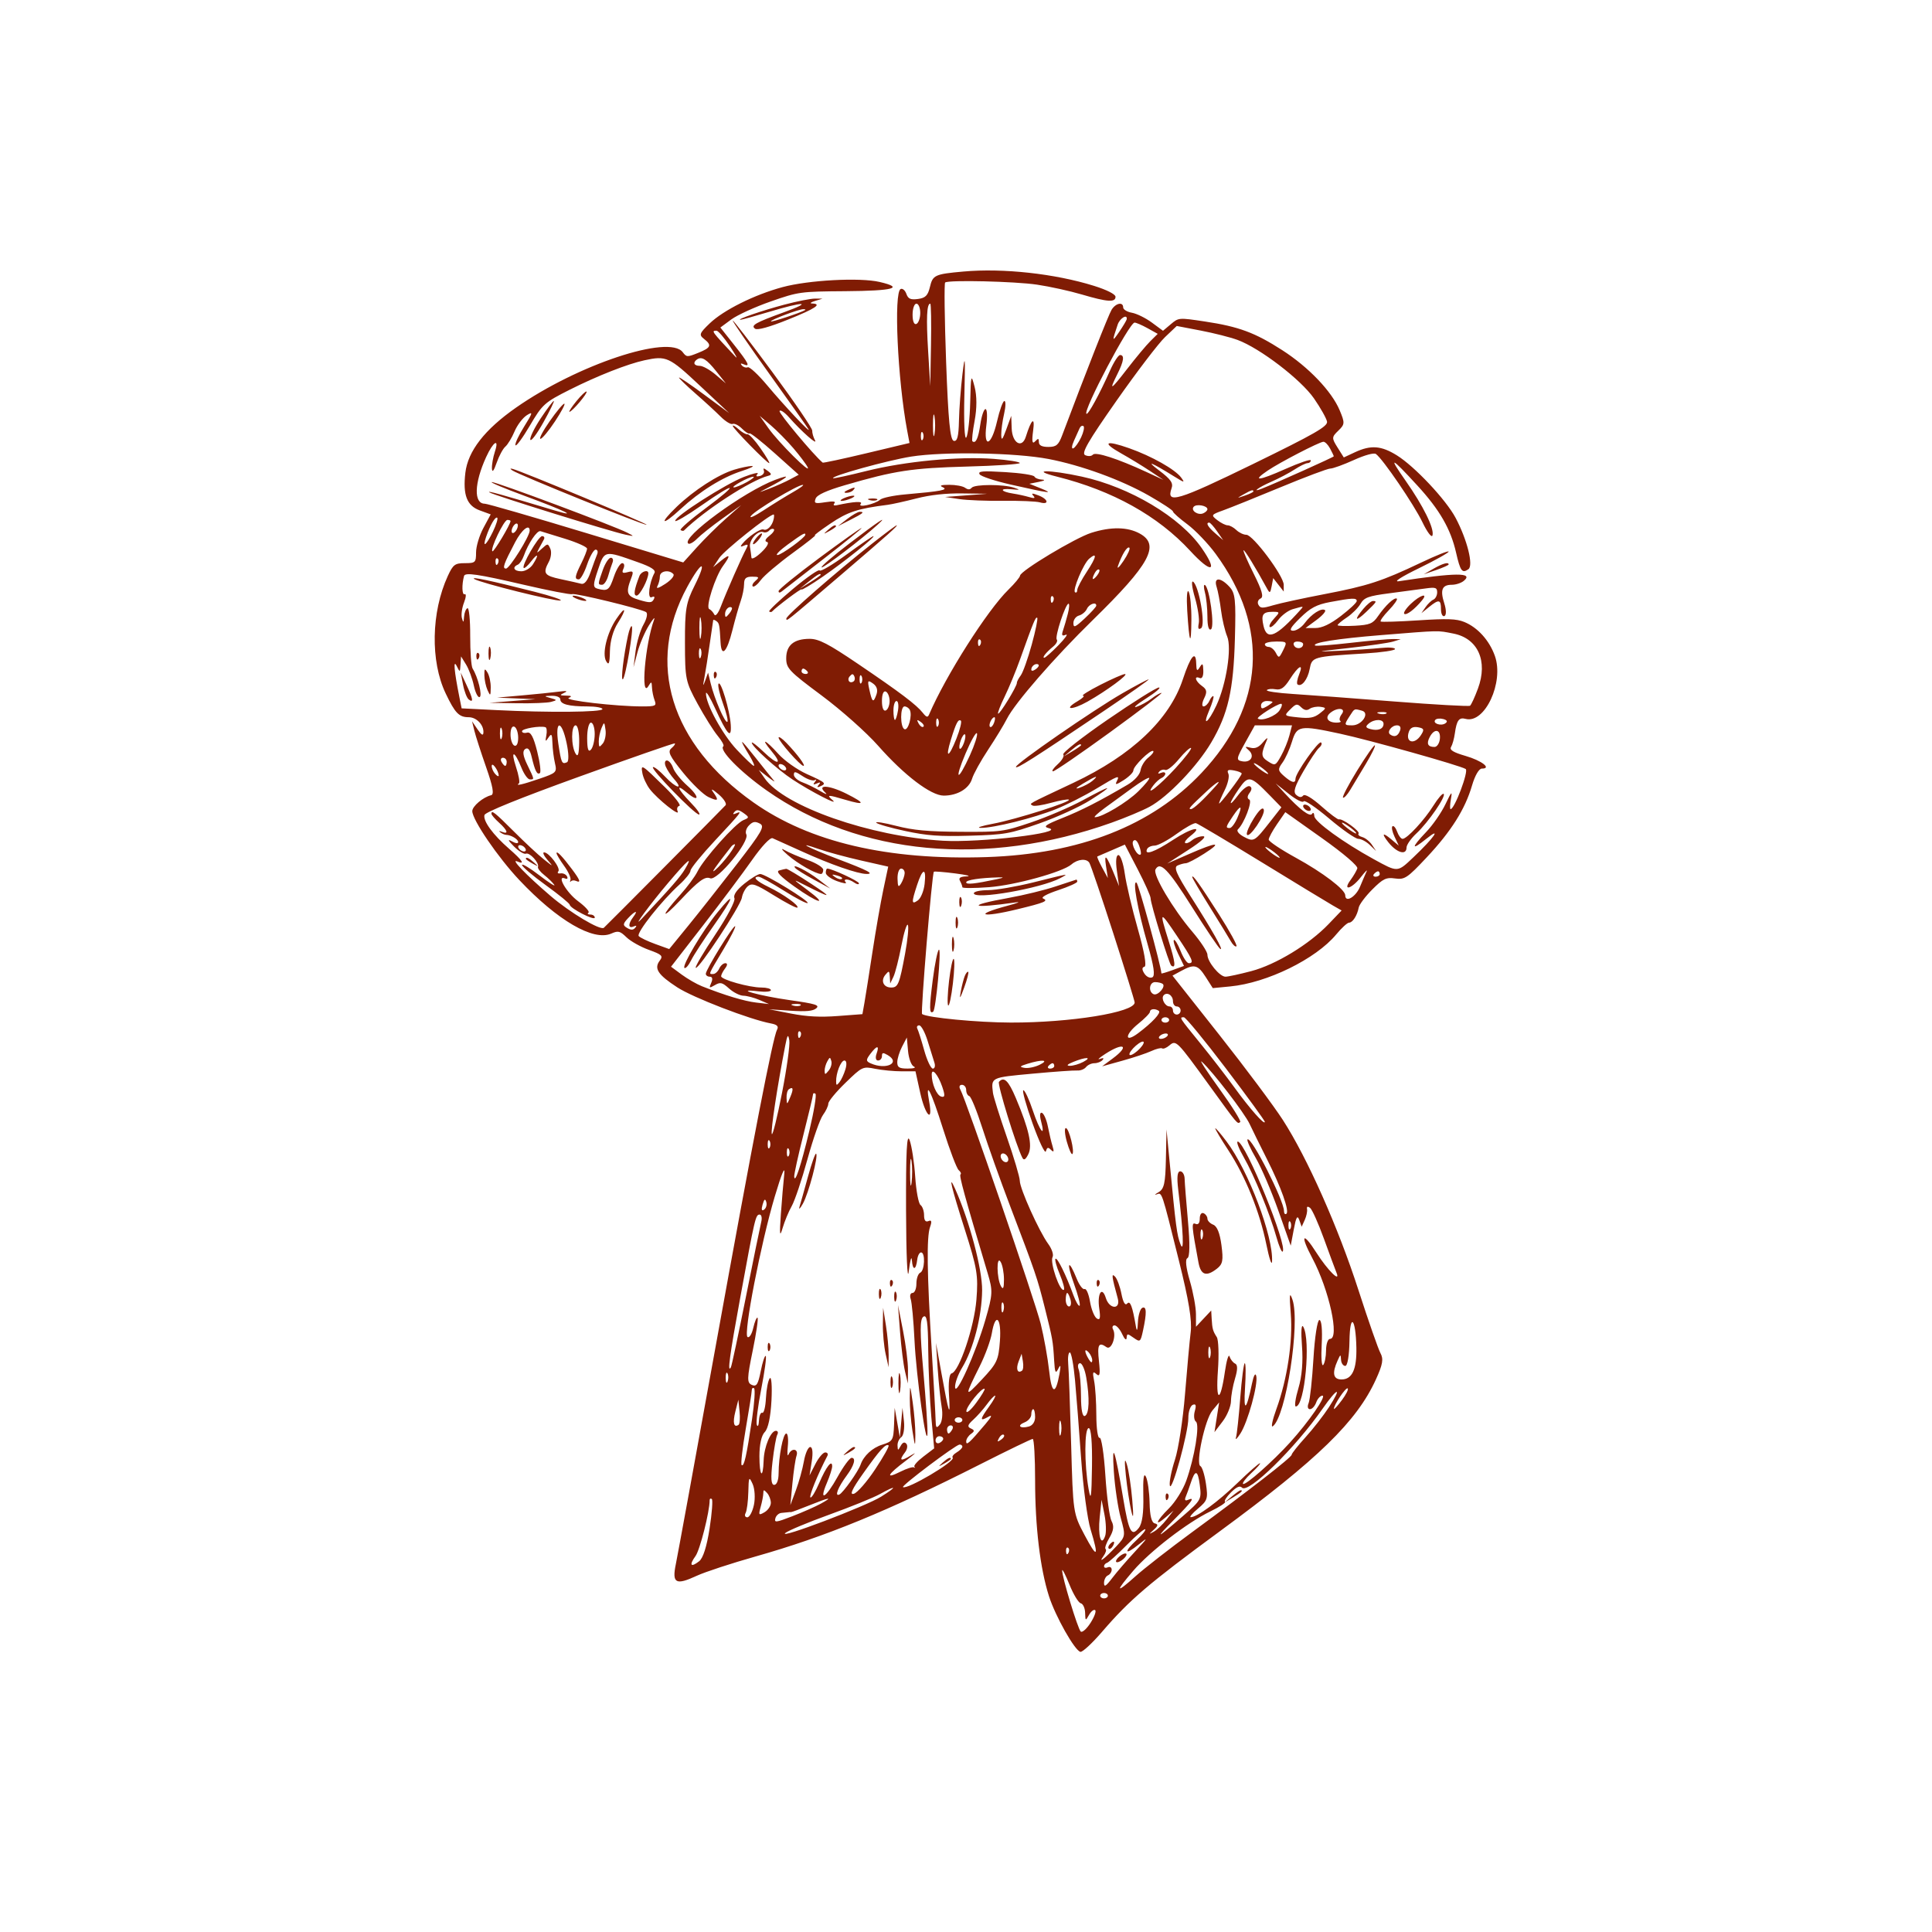 <?xml version="1.0" encoding="UTF-8"?> <svg xmlns="http://www.w3.org/2000/svg" width="200" height="200" viewBox="0 0 200 200" fill="none"> <path fill-rule="evenodd" clip-rule="evenodd" d="M99.726 28.11C96.769 28.376 96.561 28.472 96.265 29.709C96.054 30.594 95.803 30.846 95.031 30.95C94.266 31.053 94.012 30.942 93.827 30.421C93.698 30.058 93.433 29.831 93.238 29.916C92.503 30.237 92.919 39.299 93.913 44.587L94.152 45.858L89.708 46.917C87.264 47.5 85.22 47.938 85.163 47.891C84.204 47.084 80.597 42.767 80.7 42.549C80.778 42.385 81.222 42.681 81.687 43.209C82.982 44.678 84.704 46.195 84.362 45.567C84.195 45.259 84.068 44.812 84.08 44.574C84.093 44.336 82.249 41.629 79.983 38.558C77.716 35.487 75.857 33.071 75.852 33.188C75.845 33.305 77.577 35.823 79.7 38.784C81.823 41.745 83.624 44.294 83.703 44.447C83.958 44.948 81.171 41.982 79.431 39.903C78.499 38.788 77.589 37.941 77.41 38.019C77.231 38.097 76.955 38.014 76.797 37.833C76.618 37.629 76.682 37.581 76.968 37.706C77.711 38.03 77.508 37.61 75.999 35.705L74.572 33.904L75.701 33.071C76.323 32.613 78.159 31.774 79.783 31.208C82.662 30.203 82.852 30.177 87.495 30.144C92.497 30.108 93.665 29.795 91.057 29.188C89.007 28.71 83.703 28.993 81.002 29.724C78.083 30.514 74.904 32.099 73.463 33.482C72.404 34.498 72.343 34.665 72.871 35.077C73.716 35.736 73.61 35.991 72.273 36.529C71.14 36.984 71.072 36.981 70.676 36.459C69.263 34.595 59.774 37.752 53.41 42.203C50.166 44.472 48.437 46.698 48.173 48.946C47.904 51.234 48.331 52.35 49.661 52.835L50.798 53.25L50.04 54.658C49.623 55.432 49.282 56.568 49.282 57.182C49.282 58.229 49.211 58.298 48.125 58.298C47.094 58.298 46.901 58.444 46.356 59.627C44.635 63.373 44.542 68.439 46.135 71.782C47.108 73.826 47.517 74.247 48.524 74.247C49.329 74.247 50.093 75.047 50.043 75.838C50.02 76.195 49.841 76.096 49.438 75.506L48.866 74.667L49.106 75.646C49.238 76.185 49.786 77.883 50.324 79.419C51.029 81.431 51.173 82.243 50.838 82.322C50.008 82.517 48.886 83.468 48.891 83.971C48.9 84.878 51.544 88.751 53.757 91.099C57.706 95.288 61.428 97.458 63.271 96.646C63.994 96.327 64.177 96.372 64.854 97.028C65.275 97.437 66.318 98.022 67.17 98.329C68.53 98.819 68.668 98.956 68.294 99.449C67.68 100.26 68.105 100.905 70.119 102.215C71.749 103.276 77.647 105.548 79.802 105.946C80.441 106.064 80.626 106.247 80.445 106.58C80.008 107.383 77.989 117.797 74.072 139.442C71.997 150.908 70.147 161.024 69.961 161.923C69.549 163.911 69.955 164.134 72.138 163.12C72.975 162.732 75.711 161.834 78.218 161.125C85.439 159.083 91.895 156.435 101.457 151.591C104.319 150.142 106.771 148.956 106.907 148.956C107.043 148.956 107.154 150.894 107.154 153.263C107.154 158.03 107.676 162.387 108.589 165.236C109.257 167.324 111.254 170.86 111.842 170.998C112.052 171.047 113.067 170.109 114.096 168.912C116.934 165.612 118.911 163.925 126.264 158.526C136.439 151.054 140.45 147.153 142.433 142.798C143.142 141.241 143.238 140.688 142.904 140.074C142.673 139.65 141.651 136.721 140.632 133.567C138.534 127.067 135.334 119.864 132.801 115.939C131.857 114.477 128.9 110.517 126.23 107.139L121.375 100.997L122.291 100.5C123.633 99.771 123.998 99.864 124.813 101.139L125.547 102.289L127.35 102.115C131.168 101.749 136.212 99.277 138.318 96.739C138.878 96.065 139.479 95.513 139.653 95.513C140.025 95.513 140.499 94.773 140.653 93.955C140.712 93.637 141.343 92.794 142.054 92.082C143.173 90.961 143.491 90.807 144.424 90.939C145.411 91.078 145.683 90.897 147.693 88.755C150.23 86.051 151.664 83.777 152.386 81.31C152.689 80.275 153.102 79.564 153.4 79.564C154.453 79.564 153.392 78.739 151.713 78.253C150.438 77.883 150.029 77.63 150.214 77.325C150.355 77.094 150.529 76.469 150.603 75.937C150.791 74.568 151.037 74.233 151.715 74.417C153.7 74.955 155.714 70.639 154.752 67.908C154.184 66.297 152.96 64.941 151.567 64.381C150.755 64.055 149.833 64.023 146.83 64.218C144.78 64.351 143.025 64.406 142.93 64.339C142.836 64.272 143.215 63.743 143.774 63.163C144.333 62.582 144.703 62.046 144.598 61.972C144.352 61.798 143.423 62.666 142.644 63.796C142.118 64.56 141.799 64.691 140.253 64.777C139.271 64.832 138.469 64.804 138.469 64.715C138.469 64.625 138.9 64.265 139.428 63.916C139.955 63.565 140.589 62.934 140.836 62.513C141.224 61.852 141.636 61.701 143.836 61.415C145.239 61.233 146.924 61.008 147.581 60.915C148.6 60.771 148.775 60.831 148.775 61.324C148.775 61.642 148.597 61.98 148.38 62.075C148.163 62.169 147.797 62.523 147.565 62.861L147.144 63.474L147.924 62.845C148.957 62.011 149.171 62.05 149.171 63.071C149.171 63.542 149.331 63.858 149.526 63.773C149.733 63.682 149.727 63.134 149.509 62.45C149.065 61.055 149.279 60.536 150.299 60.536C150.715 60.536 151.276 60.349 151.545 60.12C152.558 59.259 150.697 59.272 144.811 60.168C144.211 60.259 145.034 59.727 146.892 58.82C148.582 57.996 149.964 57.222 149.964 57.102C149.964 56.981 148.671 57.497 147.09 58.249C143.052 60.171 141.593 60.646 137.081 61.51C134.901 61.927 132.53 62.441 131.812 62.653C130.665 62.99 130.477 62.983 130.267 62.598C130.136 62.356 130.24 62.067 130.497 61.955C130.839 61.806 130.647 61.118 129.787 59.401C129.139 58.108 128.664 57.012 128.731 56.964C128.834 56.891 129.966 58.738 131.179 60.956C131.445 61.443 131.505 61.407 131.642 60.681L131.801 59.845L132.346 60.541L132.891 61.236L132.891 60.536C132.892 59.623 129.706 55.36 129.022 55.36C128.733 55.36 128.267 55.14 127.988 54.87C127.709 54.601 127.305 54.381 127.09 54.381C126.876 54.381 126.389 54.138 126.008 53.841C125.342 53.322 125.366 53.284 126.641 52.825C127.369 52.562 130.049 51.483 132.596 50.426C135.144 49.369 137.447 48.505 137.715 48.505C137.982 48.505 139.074 48.109 140.142 47.626C141.275 47.112 142.228 46.85 142.433 46.996C143.146 47.502 146.38 52.244 147.247 54.053C147.746 55.093 148.207 55.701 148.29 55.426C148.499 54.73 147.347 52.386 145.507 49.764C143.664 47.138 143.977 47.266 146.729 50.266C149.03 52.773 150.173 54.753 150.732 57.206C151.171 59.129 151.36 59.383 152.008 58.925C152.551 58.542 151.889 55.881 150.684 53.609C149.689 51.732 146.44 48.276 144.596 47.133C142.98 46.131 141.91 46.052 140.275 46.812L139.109 47.355L138.459 46.321C137.846 45.346 137.851 45.247 138.541 44.583C139.223 43.927 139.232 43.781 138.678 42.463C137.853 40.502 135.468 38.008 132.738 36.25C129.913 34.431 128.233 33.808 124.73 33.282C122.021 32.874 122.018 32.874 121.206 33.558L120.394 34.243L119.236 33.389C118.598 32.919 117.67 32.463 117.174 32.375C116.677 32.287 116.271 32.04 116.271 31.826C116.271 31.216 115.503 31.37 115.072 32.066C114.756 32.579 112.422 38.505 109.95 45.077C109.577 46.069 109.34 46.266 108.526 46.266C107.864 46.266 107.549 46.109 107.545 45.777C107.54 45.356 107.482 45.347 107.139 45.707C106.857 46.002 106.801 45.672 106.949 44.587C107.158 43.052 106.766 43.374 106.194 45.207C105.799 46.473 104.784 45.878 104.729 44.348L104.682 43.048L104.172 44.447C103.772 45.545 103.66 45.666 103.649 45.007C103.641 44.545 103.774 43.57 103.944 42.839C104.114 42.108 104.128 41.51 103.975 41.51C103.821 41.51 103.48 42.454 103.216 43.608C102.632 46.164 101.792 46.482 102.107 44.028C102.226 43.105 102.186 42.349 102.019 42.349C101.852 42.349 101.612 43.055 101.486 43.917C101.271 45.39 101.008 45.955 100.664 45.683C100.583 45.619 100.686 44.657 100.895 43.546C101.136 42.258 101.134 40.99 100.891 40.048C100.534 38.664 100.505 38.764 100.435 41.65C100.394 43.342 100.213 44.979 100.034 45.287C99.852 45.599 99.762 43.685 99.831 40.95C99.933 36.907 99.899 36.517 99.635 38.712C99.459 40.173 99.295 42.356 99.271 43.561C99.238 45.18 99.097 45.723 98.731 45.637C98.359 45.55 98.162 43.507 97.941 37.451C97.779 33.012 97.734 29.319 97.842 29.243C98.234 28.965 105.04 29.126 107.352 29.467C108.661 29.66 110.751 30.119 111.998 30.488C114.64 31.267 115.478 31.324 115.478 30.721C115.478 30.462 114.578 30.006 113.247 29.59C109.202 28.327 103.831 27.739 99.726 28.11ZM81.191 31.538C78.931 32.138 76.195 33.08 76.644 33.104C76.76 33.11 78.097 32.741 79.617 32.283C83.234 31.195 84.221 31.212 81.191 32.311C78.183 33.403 77.682 33.688 78.168 34.031C78.41 34.202 79.637 33.862 81.554 33.092C84.428 31.938 85.145 31.46 84.065 31.417C83.793 31.406 83.926 31.289 84.362 31.157L85.155 30.916L84.362 30.911C83.926 30.908 82.499 31.19 81.191 31.538ZM95.263 32.399C95.263 32.929 95.084 33.44 94.866 33.535C94.627 33.639 94.47 33.258 94.47 32.572C94.47 31.948 94.648 31.436 94.866 31.436C95.084 31.436 95.263 31.87 95.263 32.399ZM96.376 35.703L96.3 39.971L96.079 36.333C95.872 32.932 95.939 31.436 96.3 31.436C96.383 31.436 96.418 33.357 96.376 35.703ZM83.338 32.102C82.935 32.359 79.804 33.392 79.804 33.267C79.804 33.096 82.64 32.025 83.14 32.008C83.34 32.002 83.429 32.044 83.338 32.102ZM116.638 33.045C116.622 33.161 116.266 33.759 115.846 34.374C115.118 35.443 115.104 35.37 115.701 33.605C115.926 32.939 116.719 32.465 116.638 33.045ZM118.798 33.977L119.847 34.56L119.08 35.32C118.659 35.738 117.589 37.018 116.703 38.165C114.953 40.432 114.767 40.531 115.677 38.712C116.342 37.38 116.429 36.753 115.947 36.753C115.769 36.753 115.302 37.477 114.909 38.362C113.837 40.776 112.646 42.961 112.47 42.837C112.077 42.559 116.91 33.395 117.449 33.395C117.614 33.395 118.222 33.657 118.798 33.977ZM128.113 35.19C130.435 36.048 134.671 39.291 136.024 41.246C136.709 42.237 137.317 43.318 137.374 43.647C137.459 44.137 136.082 44.926 129.748 48.018C121.893 51.851 120.69 52.211 121.28 50.55C121.474 50.005 121.203 49.617 119.988 48.7C118.509 47.583 119.183 47.853 121.575 49.336C122.625 49.987 122.681 49.995 122.271 49.436C121.655 48.595 119.225 47.223 116.895 46.401C114.426 45.53 114.016 45.786 116.052 46.928C116.912 47.41 118.25 48.225 119.025 48.739L120.433 49.673L118.649 48.847C115.707 47.485 113.416 46.745 113.135 47.066C112.986 47.236 112.656 47.258 112.339 47.119C111.912 46.934 112.61 45.722 115.592 41.468C117.68 38.49 119.934 35.534 120.602 34.899L121.816 33.745L124.295 34.22C125.659 34.482 127.377 34.918 128.113 35.19ZM75.556 35.843C76.145 36.728 76.406 37.216 76.135 36.928C73.635 34.267 73.611 34.234 74.172 34.234C74.344 34.234 74.968 34.958 75.556 35.843ZM72.428 39.901L75.488 42.769L72.889 40.848C71.46 39.792 70.291 39 70.291 39.088C70.291 39.177 71.054 39.915 71.987 40.729C72.92 41.543 74.093 42.62 74.594 43.122C75.094 43.624 75.657 43.968 75.843 43.886C76.029 43.805 76.466 44.024 76.811 44.373C77.157 44.722 77.51 44.944 77.596 44.867C77.681 44.79 78.861 45.721 80.218 46.936L82.685 49.145L81.766 49.634C81.26 49.904 80.3 50.332 79.632 50.586C78.434 51.041 78.431 51.04 79.386 50.546C81.663 49.367 82.016 49.011 80.25 49.673C76.991 50.895 70.441 55.7 71.253 56.272C71.387 56.368 71.798 56.138 72.164 55.763C72.531 55.388 73.709 54.451 74.783 53.681L76.736 52.282L75.152 53.681C74.28 54.451 72.929 55.788 72.148 56.652L70.729 58.224L60.699 55.184C55.183 53.512 50.45 52.144 50.182 52.143C49.025 52.141 49.087 50.025 50.323 47.319C51.059 45.706 51.709 45.305 51.231 46.758C51.042 47.334 50.904 48.12 50.925 48.505C50.949 48.961 51.118 48.755 51.41 47.914C51.657 47.205 52.063 46.449 52.313 46.235C52.563 46.022 52.992 45.313 53.266 44.662C53.54 44.01 54.11 43.256 54.533 42.986C55.198 42.561 55.161 42.719 54.264 44.151C53.694 45.061 53.287 45.934 53.361 46.09C53.434 46.245 54.107 45.328 54.857 44.052C56.147 41.855 56.366 41.658 58.994 40.336C61.84 38.905 64.969 37.674 66.723 37.295C68.982 36.807 69.264 36.935 72.428 39.901ZM74.15 38.442L75.144 39.691L74.076 38.781C73.489 38.281 72.753 37.872 72.442 37.872C71.843 37.872 71.693 37.535 72.149 37.213C72.639 36.867 73.141 37.175 74.15 38.442ZM59.669 41.528C59.176 42.133 58.852 42.629 58.95 42.629C59.223 42.629 60.888 40.655 60.717 40.534C60.634 40.476 60.163 40.923 59.669 41.528ZM55.968 43.319C55.309 44.315 54.827 45.305 54.899 45.519C54.971 45.734 55.583 44.919 56.259 43.709C56.935 42.499 57.416 41.51 57.328 41.51C57.24 41.51 56.628 42.324 55.968 43.319ZM56.902 43.608C56.203 44.608 55.773 45.427 55.946 45.427C56.12 45.427 56.801 44.608 57.461 43.608C58.121 42.608 58.551 41.789 58.417 41.789C58.282 41.789 57.601 42.608 56.902 43.608ZM96.739 44.937C96.651 45.438 96.579 45.028 96.579 44.028C96.579 43.028 96.651 42.618 96.739 43.118C96.826 43.619 96.826 44.437 96.739 44.937ZM82.137 46.406C82.794 47.176 83.456 48.057 83.607 48.365C84.021 49.212 80.601 45.81 79.556 44.336L78.643 43.048L79.792 44.028C80.424 44.566 81.479 45.637 82.137 46.406ZM75.853 44.084C75.838 44.315 79.392 47.945 79.632 47.945C79.722 47.945 79.319 47.26 78.737 46.423C78.156 45.586 77.546 44.925 77.383 44.954C77.219 44.983 76.811 44.755 76.475 44.447C76.14 44.14 75.859 43.976 75.853 44.084ZM111.922 45.264C111.666 45.811 111.298 46.328 111.105 46.412C110.912 46.496 110.941 46.152 111.169 45.646C111.398 45.141 111.662 44.552 111.757 44.338C111.852 44.123 112.032 44.02 112.158 44.109C112.283 44.198 112.177 44.718 111.922 45.264ZM95.525 45.497C95.415 45.689 95.325 45.532 95.325 45.147C95.325 44.762 95.415 44.605 95.525 44.797C95.635 44.99 95.635 45.305 95.525 45.497ZM137.686 46.424C137.898 46.819 138.072 47.186 138.072 47.239C138.072 47.321 132.153 49.982 130.64 50.58C129.485 51.037 130.267 50.456 131.575 49.885C132.362 49.541 133.458 48.965 134.012 48.603C134.565 48.241 135.169 47.945 135.355 47.945C135.542 47.945 135.694 47.817 135.694 47.661C135.694 47.505 134.526 47.898 133.099 48.534C130.273 49.794 129.531 49.864 131.239 48.709C132.497 47.859 136.54 45.766 136.992 45.731C137.161 45.717 137.473 46.03 137.686 46.424ZM108.542 47.514C111.939 48.166 116.096 49.684 118.956 51.318C120.313 52.093 121.424 52.827 121.424 52.949C121.424 53.071 122.097 53.67 122.92 54.28C123.742 54.891 125.058 56.264 125.843 57.334C131.444 64.956 130.92 73.074 124.38 80.013C119.236 85.471 111.752 88.403 102.151 88.725C91.891 89.068 83.826 87.18 78.004 83.072C69.391 76.995 66.832 68.664 71.148 60.746C72.643 58.005 73.269 57.89 71.913 60.606C71.009 62.415 70.9 63.059 70.907 66.552C70.913 70.301 70.97 70.572 72.211 72.848C72.925 74.156 73.862 75.651 74.294 76.171C74.726 76.691 74.99 77.178 74.882 77.255C74.38 77.609 76.627 79.9 79.364 81.825C88.955 88.572 102.077 89.797 115.082 85.16C116.499 84.655 118.26 83.918 118.995 83.522C120.89 82.502 123.928 79.337 125.386 76.865C127.13 73.908 127.691 71.451 127.837 66.12C127.949 62.063 127.878 61.398 127.262 60.734C126.337 59.738 125.617 59.745 125.942 60.746C126.08 61.17 126.287 62.271 126.403 63.195C126.52 64.118 126.805 65.328 127.037 65.883C127.532 67.066 126.94 70.855 125.921 73.026C125.066 74.848 124.424 75.296 125.168 73.552C125.491 72.794 125.689 72.128 125.608 72.07C125.527 72.013 125.343 72.228 125.199 72.547C125.056 72.867 124.781 73.128 124.589 73.128C124.397 73.128 124.426 72.753 124.652 72.294C124.981 71.628 124.937 71.371 124.433 71.015C123.741 70.526 123.567 69.914 124.199 70.19C124.434 70.293 124.584 69.987 124.567 69.437C124.544 68.665 124.483 68.605 124.199 69.071C123.919 69.531 123.853 69.459 123.83 68.665C123.79 67.264 123.243 67.918 122.45 70.317C121.073 74.486 117.162 78.186 111.118 81.038C106.19 83.364 106.563 83.157 106.886 83.385C107.029 83.486 107.893 83.361 108.806 83.108C109.719 82.855 110.55 82.707 110.652 82.779C110.953 82.991 105.164 84.829 102.794 85.273C101.595 85.499 101.021 85.691 101.518 85.701C102.831 85.728 107.039 84.68 109.334 83.754C110.424 83.315 112.267 82.381 113.43 81.679C115.788 80.255 115.956 80.194 115.6 80.893C115.403 81.281 115.556 81.251 116.34 80.748C116.884 80.399 117.328 79.95 117.328 79.75C117.328 79.304 119.114 77.559 119.379 77.746C119.483 77.821 119.259 78.123 118.88 78.419C118.501 78.715 118.136 79.308 118.069 79.736C117.998 80.193 117.444 80.812 116.734 81.229C113.806 82.948 111.967 83.888 109.967 84.686C108.194 85.394 107.955 85.575 108.579 85.735C110.385 86.197 101.427 87.257 97.612 87.032C90.085 86.59 81.192 83.48 79.164 80.581L78.55 79.703L79.474 80.416C79.983 80.808 80.281 80.997 80.139 80.836C79.996 80.675 79.132 79.599 78.219 78.444C76.552 76.336 76.415 76.29 77.593 78.234C77.943 78.812 78.143 79.284 78.038 79.284C77.933 79.284 77.134 78.526 76.263 77.6C74.79 76.034 73.042 72.83 73.083 71.769C73.093 71.516 73.506 72.192 74.001 73.271C75.296 76.092 75.74 76.571 75.648 75.047C75.557 73.552 74.598 70.347 74.375 70.793C74.286 70.971 74.5 71.898 74.851 72.853C75.201 73.808 75.401 74.65 75.294 74.725C75.062 74.889 73.947 72.318 73.57 70.749L73.3 69.63L72.998 70.47C72.769 71.106 72.749 71.038 72.913 70.19C73.032 69.574 73.281 68 73.466 66.692C73.65 65.384 73.814 64.262 73.83 64.197C73.845 64.133 73.992 64.176 74.155 64.293C74.46 64.51 74.491 64.666 74.592 66.499C74.681 68.108 75.248 67.524 75.819 65.236C76.1 64.113 76.485 62.754 76.677 62.215C76.868 61.677 77.025 60.89 77.027 60.467C77.029 59.87 77.217 59.697 77.87 59.697C78.579 59.697 78.633 59.764 78.21 60.123C77.934 60.358 77.81 60.622 77.934 60.709C78.058 60.797 78.435 60.493 78.771 60.034C79.107 59.575 80.599 58.313 82.085 57.23C83.571 56.147 84.602 55.328 84.376 55.409C84.15 55.49 84.847 54.959 85.924 54.228C87.747 52.99 88.766 52.654 91.894 52.258C92.329 52.203 93.667 51.907 94.866 51.599C96.3 51.232 97.928 51.054 99.623 51.078L102.199 51.114L100.019 51.28L97.839 51.446L99.313 51.666C100.124 51.786 102.176 51.867 103.872 51.846C105.568 51.825 107.268 51.897 107.65 52.005C108.645 52.288 108.519 51.669 107.503 51.285C106.84 51.034 106.728 51.042 106.973 51.322C107.204 51.586 107.088 51.62 106.526 51.454C106.108 51.331 105.363 51.169 104.869 51.093C103.566 50.894 103.417 50.526 104.689 50.648C105.618 50.736 105.657 50.714 104.974 50.487C103.871 50.119 100.915 50.12 100.593 50.488C100.401 50.707 100.206 50.707 99.895 50.488C99.658 50.32 98.92 50.186 98.255 50.188C97.409 50.191 97.211 50.266 97.595 50.437C98.204 50.71 97.442 50.855 93.684 51.183C92.489 51.288 91.33 51.533 91.108 51.73C90.57 52.204 88.715 52.603 89.103 52.161C89.365 51.861 88.372 51.918 86.621 52.302C86.326 52.367 86.22 52.284 86.373 52.109C86.557 51.899 86.264 51.861 85.433 51.99C84.361 52.156 84.249 52.114 84.434 51.614C84.575 51.233 85.559 50.783 87.475 50.224C92.615 48.724 94.405 48.451 100.118 48.298C103.116 48.219 105.569 48.053 105.569 47.931C105.569 47.81 104.365 47.617 102.893 47.504C99.26 47.224 93.717 47.752 89.671 48.762C87.851 49.217 86.308 49.552 86.244 49.507C85.949 49.299 91.897 47.649 94.328 47.265C97.714 46.73 105.127 46.86 108.542 47.514ZM75.981 48.63C74.333 49.136 71.82 50.761 70.045 52.468C68.163 54.277 68.513 54.495 70.438 52.713C72.431 50.868 74.785 49.401 76.777 48.763C77.678 48.474 78.149 48.239 77.822 48.242C77.495 48.245 76.666 48.419 75.981 48.63ZM53.048 48.705C53.706 49.153 66.773 54.439 66.936 54.324C67.075 54.226 54.019 48.782 53.065 48.54C52.79 48.47 52.784 48.525 53.048 48.705ZM79.082 48.75C79.152 48.961 78.962 49.198 78.659 49.276C78.29 49.37 78.212 49.298 78.421 49.059C78.593 48.862 77.958 49.003 77.008 49.372C75.085 50.121 69.894 53.437 69.894 53.917C69.894 54.087 71.103 53.379 72.58 52.345C76.242 49.779 76.619 49.959 73.084 52.586C71.513 53.754 70.331 54.782 70.457 54.871C70.584 54.961 70.74 54.981 70.805 54.917C72.919 52.832 77.686 49.733 79.498 49.264C79.901 49.16 79.897 49.057 79.478 48.75C79.034 48.423 78.974 48.423 79.082 48.75ZM101.405 49.093C101.524 49.308 103 49.795 104.685 50.175C108.669 51.074 109.19 51.139 107.749 50.559L106.56 50.08L107.551 49.88C108.116 49.766 108.258 49.668 107.881 49.652C107.518 49.637 107.159 49.493 107.083 49.334C107.008 49.174 105.65 48.966 104.067 48.873C101.696 48.732 101.227 48.771 101.405 49.093ZM109.429 49.346C115.177 50.789 119.877 53.406 123.208 57.021C125.411 59.411 126.135 59.242 124.402 56.741C122.178 53.532 116.968 50.424 111.997 49.34C108.623 48.604 106.493 48.61 109.429 49.346ZM77.317 49.904C76.763 50.212 76.159 50.461 75.975 50.457C75.543 50.449 77.512 49.359 77.975 49.35C78.168 49.347 77.872 49.596 77.317 49.904ZM54.317 51.335C58.457 52.861 60.023 53.622 57.408 52.838C51.824 51.163 50.323 50.748 50.672 50.975C51.126 51.27 63.254 55.038 64.741 55.346C65.69 55.543 65.698 55.534 64.939 55.146C63.565 54.443 51.422 49.904 50.916 49.904C50.651 49.904 52.181 50.548 54.317 51.335ZM82.114 50.933C81.388 51.345 80.013 52.195 79.058 52.821C78.103 53.448 77.507 53.713 77.735 53.41C78.171 52.829 82.544 50.209 83.105 50.193C83.284 50.188 82.838 50.521 82.114 50.933ZM87.731 50.743C87.374 50.906 87.325 51.016 87.609 51.019C87.869 51.021 88.191 50.897 88.326 50.743C88.63 50.396 88.493 50.396 87.731 50.743ZM129.748 50.873C129.748 50.945 129.347 51.141 128.856 51.308C128 51.601 127.995 51.596 128.734 51.178C129.542 50.721 129.748 50.659 129.748 50.873ZM87.335 51.583C87.008 51.732 86.919 51.854 87.137 51.854C87.355 51.854 87.801 51.732 88.128 51.583C88.455 51.434 88.544 51.312 88.326 51.312C88.108 51.312 87.662 51.434 87.335 51.583ZM90.036 51.774C90.321 51.855 90.663 51.844 90.795 51.752C90.927 51.659 90.693 51.593 90.275 51.605C89.813 51.618 89.719 51.684 90.036 51.774ZM124.992 52.715C124.992 52.844 124.798 53.033 124.561 53.137C124.01 53.377 123.234 52.845 123.572 52.459C123.854 52.137 124.992 52.343 124.992 52.715ZM87.701 53.725L86.74 54.469L88.029 53.813C89.369 53.13 89.54 52.982 88.99 52.982C88.81 52.982 88.23 53.316 87.701 53.725ZM80.087 53.751C79.935 54.44 79.409 54.974 79.041 54.814C78.733 54.679 77.445 55.552 76.829 56.313C76.599 56.595 76.657 56.642 77.035 56.477C77.431 56.304 77.487 56.379 77.263 56.783C76.834 57.556 75.185 61.301 74.625 62.775C74.352 63.493 74.059 63.854 73.943 63.614C73.831 63.384 73.594 63.127 73.418 63.045C73.02 62.86 74.038 59.685 74.849 58.578C75.669 57.458 75.593 57.275 74.631 58.057L73.819 58.718L74.474 57.738C74.994 56.963 79.634 53.261 80.087 53.261C80.147 53.261 80.147 53.482 80.087 53.751ZM51.028 55.033C50.337 56.463 49.904 56.793 50.324 55.57C50.737 54.366 51.269 53.451 51.472 53.595C51.575 53.667 51.374 54.314 51.028 55.033ZM52.85 53.936C52.85 54.279 51.121 57.171 50.977 57.069C50.706 56.878 52.164 53.821 52.526 53.821C52.704 53.821 52.85 53.873 52.85 53.936ZM87.98 56.221C86.264 57.531 84.945 58.663 85.049 58.736C85.213 58.852 89.242 55.782 90.858 54.311C92.051 53.225 90.935 53.965 87.98 56.221ZM53.484 54.828C53.343 55.088 53.138 55.237 53.029 55.16C52.92 55.083 52.946 54.808 53.087 54.549C53.229 54.289 53.433 54.14 53.542 54.217C53.651 54.294 53.625 54.569 53.484 54.828ZM125.996 55.01L126.625 55.92L125.817 55.22C125.039 54.547 124.785 54.101 125.179 54.101C125.283 54.101 125.65 54.51 125.996 55.01ZM85.699 54.87C85.206 55.314 85.22 55.324 85.849 54.976C86.23 54.765 86.542 54.544 86.542 54.486C86.542 54.256 86.217 54.404 85.699 54.87ZM90.308 56.255C86.544 59.219 81.388 63.722 81.402 64.032C81.418 64.349 81.203 64.52 87.137 59.445C91.968 55.312 93.014 54.381 92.818 54.381C92.746 54.381 91.616 55.224 90.308 56.255ZM54.832 54.937C54.832 55.518 52.747 58.858 52.384 58.858C51.973 58.858 52.126 58.416 53.325 56.13C54.009 54.827 54.832 54.175 54.832 54.937ZM79.645 55.469C79.221 55.8 79.127 56.04 79.396 56.103C79.651 56.164 79.416 56.602 78.826 57.166C78.269 57.7 77.807 57.947 77.789 57.723C77.771 57.501 77.703 57.004 77.639 56.619C77.518 55.897 78.478 54.848 79.037 55.091C79.21 55.167 79.472 55.093 79.618 54.926C79.764 54.76 79.983 54.694 80.105 54.78C80.228 54.867 80.02 55.176 79.645 55.469ZM84.796 57.776C82.486 59.489 80.597 61.026 80.597 61.19C80.597 61.375 80.723 61.387 80.93 61.222C81.114 61.076 83.089 59.54 85.319 57.808C87.549 56.077 89.289 54.66 89.185 54.66C89.08 54.66 87.106 56.062 84.796 57.776ZM112.964 55.159C111.307 55.684 105.646 59.086 105.598 59.585C105.582 59.754 105.042 60.406 104.398 61.034C102.217 63.159 97.894 69.96 96.178 73.967C96.037 74.296 95.897 74.259 95.531 73.795C94.869 72.954 93.191 71.687 88.813 68.721C85.744 66.641 84.761 66.133 83.814 66.133C82.186 66.133 81.389 66.793 81.389 68.141C81.389 69.182 81.675 69.483 85.056 71.998C87.073 73.497 89.704 75.837 90.903 77.197C93.597 80.253 96.37 82.362 97.695 82.362C99.111 82.362 100.316 81.643 100.629 80.612C100.78 80.112 101.529 78.759 102.293 77.605C103.057 76.451 103.93 75.016 104.232 74.416C105.064 72.766 109.129 68.091 113.137 64.174C119.032 58.413 120.119 56.416 118.001 55.241C116.737 54.538 115.007 54.51 112.964 55.159ZM58.52 55.78C59.754 56.164 60.767 56.621 60.771 56.794C60.774 56.967 60.51 57.644 60.183 58.298C59.502 59.659 59.453 59.977 59.921 59.977C60.104 59.977 60.49 59.284 60.777 58.438C61.065 57.592 61.462 56.899 61.66 56.899C61.858 56.899 61.927 57.12 61.813 57.389C61.699 57.658 61.396 58.484 61.139 59.223C60.833 60.103 60.499 60.521 60.171 60.432C59.896 60.358 58.939 60.142 58.044 59.953C56.326 59.589 56.169 59.355 56.823 58.139C57.047 57.724 57.114 57.126 56.972 56.81C56.717 56.243 56.704 56.243 56.115 56.777C55.528 57.31 55.523 57.309 55.807 56.759C55.967 56.451 56.188 56.042 56.299 55.85C56.411 55.657 56.33 55.5 56.119 55.5C55.73 55.5 53.944 58.605 54.222 58.8C54.305 58.859 54.648 58.55 54.983 58.113C55.7 57.178 55.828 57.397 55.164 58.425C54.911 58.817 54.376 59.138 53.975 59.138C53.216 59.138 52.987 58.724 53.599 58.457C53.792 58.373 54.072 57.963 54.22 57.547C54.682 56.248 55.598 54.887 55.945 54.986C56.127 55.038 57.286 55.395 58.52 55.78ZM78.218 55.78C77.985 56.088 77.883 56.339 77.992 56.339C78.101 56.339 78.381 56.088 78.615 55.78C78.848 55.472 78.95 55.22 78.841 55.22C78.732 55.22 78.452 55.472 78.218 55.78ZM83.371 55.35C83.371 55.644 80.878 57.459 80.475 57.459C80.236 57.459 80.736 56.955 81.588 56.339C83.113 55.236 83.371 55.093 83.371 55.35ZM87.613 57.421C86.169 58.477 84.925 59.211 84.85 59.051C84.775 58.892 83.529 59.755 82.081 60.97C80.634 62.184 79.529 63.234 79.627 63.303C79.724 63.371 79.854 63.375 79.915 63.311C80.442 62.759 82.975 60.859 82.975 61.016C82.975 61.126 83.97 60.529 85.186 59.688C87.437 58.131 90.719 55.5 90.41 55.5C90.316 55.5 89.058 56.364 87.613 57.421ZM116.306 58.063C115.856 58.731 115.599 58.963 115.734 58.578C116.158 57.375 116.681 56.535 116.907 56.695C117.027 56.78 116.757 57.395 116.306 58.063ZM66.063 58.211C67.428 58.695 67.912 59.014 67.747 59.319C67.201 60.322 67.001 62.021 67.451 61.824C67.741 61.697 67.82 61.779 67.672 62.051C67.474 62.415 67.265 62.424 66.191 62.11C64.881 61.727 64.752 61.388 65.339 59.861C65.609 59.16 65.557 59.071 64.973 59.23C64.431 59.376 64.344 59.3 64.544 58.856C64.682 58.549 64.622 58.298 64.411 58.298C64.2 58.298 63.814 58.928 63.552 59.697C63.074 61.103 62.907 61.226 61.859 60.942C61.369 60.809 61.375 60.542 61.904 58.982C62.594 56.944 62.527 56.956 66.063 58.211ZM112.518 59.167C111.97 59.997 111.52 60.855 111.518 61.073C111.516 61.291 111.413 61.398 111.289 61.31C110.996 61.103 112.16 58.341 112.754 57.836C113.613 57.105 113.516 57.653 112.518 59.167ZM51.535 58.351C51.408 58.574 51.315 58.507 51.295 58.181C51.278 57.886 51.372 57.721 51.504 57.814C51.635 57.907 51.649 58.149 51.535 58.351ZM62.41 58.982C61.874 60.485 61.871 60.536 62.332 60.536C62.532 60.536 62.813 60.127 62.956 59.627C63.098 59.127 63.303 58.497 63.41 58.228C63.518 57.959 63.436 57.738 63.229 57.738C63.023 57.738 62.654 58.298 62.41 58.982ZM148.378 58.881L147.387 59.451L148.675 59.007C149.384 58.763 149.964 58.504 149.964 58.431C149.964 58.153 149.332 58.332 148.378 58.881ZM113.545 59.606C113.077 60.173 112.965 59.992 113.347 59.288C113.483 59.038 113.678 58.892 113.78 58.965C113.882 59.036 113.776 59.325 113.545 59.606ZM66.192 59.627C65.641 61.063 65.557 61.656 65.904 61.656C66.233 61.656 67.11 59.986 67.117 59.347C67.122 58.926 66.375 59.151 66.192 59.627ZM69.709 59.432C69.85 59.593 69.48 60.044 68.885 60.433C68.173 60.899 67.89 60.982 68.056 60.676C68.195 60.42 68.309 59.969 68.309 59.674C68.309 59.105 69.275 58.937 69.709 59.432ZM54.206 60.532C56.804 61.136 59.061 61.573 59.221 61.503C59.536 61.366 66.303 63.009 66.876 63.361C67.075 63.484 66.964 64.041 66.618 64.65C66.284 65.24 65.914 66.476 65.796 67.397L65.58 69.071L65.989 67.532C66.213 66.685 66.749 65.426 67.179 64.734C67.609 64.041 67.846 63.789 67.704 64.174C66.787 66.669 66.301 72.375 67.12 71.029C67.432 70.516 67.463 70.527 67.493 71.169C67.512 71.554 67.634 72.152 67.766 72.498C67.983 73.072 67.868 73.128 66.472 73.128C63.782 73.129 58.32 72.496 58.874 72.248C59.246 72.082 59.169 72.015 58.597 72.009C57.938 72.002 57.904 71.954 58.399 71.725C58.831 71.525 58.668 71.492 57.804 71.604C57.151 71.689 55.456 71.862 54.039 71.988L51.462 72.217L53.444 72.3L55.426 72.382L53.048 72.568L50.67 72.754L53.511 72.801C55.074 72.827 56.666 72.763 57.049 72.659C57.696 72.484 57.691 72.455 56.983 72.259C56.283 72.066 56.294 72.046 57.111 72.028C57.622 72.017 58.003 72.175 58.003 72.398C58.003 72.902 58.873 73.128 60.81 73.128C61.664 73.128 62.363 73.254 62.363 73.408C62.363 73.729 56.791 73.78 51.37 73.508L47.787 73.329L47.544 72.109C47.015 69.46 46.906 68.205 47.269 68.931C47.616 69.626 47.618 69.626 47.672 68.791L47.728 67.951L48.247 68.793C48.533 69.257 48.895 70.235 49.05 70.967C49.206 71.7 49.477 72.237 49.651 72.16C49.956 72.028 49.48 70.093 48.925 69.211C48.78 68.98 48.668 67.45 48.675 65.81C48.682 64.171 48.554 62.888 48.39 62.959C48.227 63.03 48.069 63.427 48.039 63.841C47.994 64.477 47.959 64.499 47.816 63.98C47.723 63.642 47.823 62.917 48.038 62.368C48.252 61.819 48.279 61.435 48.097 61.514C47.826 61.632 47.791 60.539 48.037 59.627C48.142 59.236 49.467 59.431 54.206 60.532ZM84.957 59.508C84.957 59.559 84.466 59.905 83.867 60.278L82.777 60.956L83.737 60.187C84.636 59.468 84.957 59.289 84.957 59.508ZM49.097 59.939C49.695 60.333 57.521 62.282 58.025 62.164C58.272 62.105 57.075 61.701 55.365 61.266C50.835 60.113 48.661 59.653 49.097 59.939ZM123.695 61.855C124.002 62.9 124.181 64.105 124.094 64.532C123.986 65.067 124.064 65.221 124.345 65.022C124.82 64.687 124.12 60.649 123.512 60.22C123.307 60.075 123.389 60.811 123.695 61.855ZM124.736 61.341C124.877 61.86 124.992 62.987 124.992 63.845C124.992 64.823 125.131 65.306 125.365 65.139C125.759 64.859 125.213 60.865 124.739 60.562C124.598 60.471 124.596 60.822 124.736 61.341ZM122.901 63.211C123.111 66.612 123.31 67.057 123.332 64.174C123.342 62.866 123.215 61.551 123.049 61.252C122.883 60.953 122.817 61.834 122.901 63.211ZM59.588 61.936C59.915 62.085 60.361 62.207 60.579 62.207C60.797 62.207 60.708 62.085 60.381 61.936C60.054 61.786 59.608 61.664 59.39 61.664C59.172 61.664 59.261 61.786 59.588 61.936ZM109.011 62.268C108.884 62.491 108.79 62.425 108.771 62.099C108.754 61.804 108.848 61.639 108.979 61.732C109.111 61.825 109.125 62.066 109.011 62.268ZM146.04 62.517C145.543 62.991 145.244 63.454 145.374 63.546C145.61 63.713 146.439 63.08 147.21 62.145C147.891 61.319 146.997 61.603 146.04 62.517ZM140.451 62.221C140.451 62.379 139.714 63.072 138.815 63.761C137.696 64.618 136.858 65.013 136.164 65.013H135.149L136.285 64.177C136.909 63.717 137.303 63.258 137.161 63.158C136.795 62.899 135.745 63.573 135.063 64.503C134.745 64.938 134.205 65.293 133.863 65.293C133.4 65.293 133.585 64.956 134.583 63.975C135.648 62.928 136.289 62.587 137.692 62.323C139.985 61.892 140.451 61.874 140.451 62.221ZM141.131 63.028C140.12 64.235 140.307 64.42 141.441 63.335C142.53 62.293 142.577 62.215 142.122 62.215C141.95 62.215 141.505 62.581 141.131 63.028ZM110.541 63.544C110.392 64.122 110.168 64.896 110.042 65.265C109.87 65.769 109.942 65.88 110.329 65.712C110.612 65.588 110.273 66.073 109.575 66.789C108.877 67.505 108.214 68.091 108.103 68.091C107.847 68.091 108.292 67.534 109.037 66.92C109.352 66.66 109.515 66.339 109.398 66.205C109.167 65.942 110.299 62.495 110.616 62.495C110.723 62.495 110.689 62.968 110.541 63.544ZM113.485 62.705C113.479 62.821 112.944 63.41 112.296 64.014C111.287 64.956 111.118 65.025 111.118 64.495C111.118 64.155 111.379 63.806 111.698 63.72C112.016 63.633 112.385 63.323 112.517 63.029C112.746 62.52 113.509 62.265 113.485 62.705ZM75.492 63.523C75.147 63.943 75.069 63.955 75.059 63.591C75.046 63.12 75.463 62.696 75.744 62.894C75.837 62.959 75.723 63.242 75.492 63.523ZM134.624 63.129C132.113 65.929 131.155 66.347 130.798 64.796C130.528 63.623 130.719 63.335 131.763 63.335C132.505 63.335 132.51 63.368 131.884 64.043C131.522 64.432 131.327 64.822 131.449 64.908C131.572 64.995 131.962 64.67 132.316 64.186C132.671 63.702 133.353 63.194 133.832 63.058C134.998 62.727 134.985 62.725 134.624 63.129ZM63.8 64.079C62.833 65.511 62.309 67.672 62.745 68.438C63.024 68.928 63.113 68.692 63.139 67.392C63.16 66.358 63.477 65.24 63.964 64.482C64.919 62.996 64.773 62.638 63.8 64.079ZM72.559 65.923C72.472 66.423 72.399 66.014 72.399 65.013C72.399 64.013 72.472 63.604 72.559 64.104C72.647 64.604 72.647 65.422 72.559 65.923ZM106.807 66.723C106.407 68.182 105.893 69.622 105.665 69.923C105.437 70.224 105.258 70.572 105.266 70.696C105.289 71.028 103.481 73.986 103.323 73.874C103.249 73.822 103.552 73.035 103.997 72.124C104.442 71.214 105.166 69.462 105.606 68.231C107.016 64.29 107.203 63.836 107.371 63.954C107.461 64.018 107.208 65.264 106.807 66.723ZM65.013 65.773C64.547 67.922 64.247 70.465 64.478 70.316C64.761 70.132 65.624 64.984 65.399 64.825C65.313 64.764 65.14 65.191 65.013 65.773ZM150.458 65.588C152.998 66.085 154.049 68.437 153 71.272C152.669 72.169 152.298 72.973 152.176 73.058C152.055 73.144 148.519 72.945 144.32 72.617C140.121 72.288 135.395 71.938 133.819 71.838C132.243 71.739 131.039 71.56 131.144 71.44C131.248 71.32 131.658 71.281 132.054 71.355C132.594 71.454 132.958 71.2 133.51 70.335C134.422 68.908 134.974 68.614 134.486 69.816C134.286 70.309 134.211 70.775 134.32 70.852C134.737 71.147 135.369 70.35 135.575 69.269C135.818 67.988 135.854 67.978 141.342 67.642C143.032 67.539 144.414 67.335 144.414 67.189C144.414 67.04 143.757 66.992 142.928 67.079C142.111 67.164 140.193 67.294 138.667 67.366C136.048 67.491 136.103 67.475 139.658 67.078C141.729 66.847 143.78 66.548 144.216 66.414L145.009 66.171L144.216 66.153C143.78 66.143 141.826 66.318 139.872 66.542C137.919 66.766 136.244 66.894 136.151 66.828C135.744 66.541 138.444 66.112 142.94 65.749C149.224 65.242 148.748 65.252 150.458 65.588ZM101.479 66.745C101.353 66.968 101.259 66.902 101.24 66.576C101.223 66.281 101.316 66.116 101.448 66.209C101.58 66.301 101.594 66.543 101.479 66.745ZM132.835 67.303C132.42 68.142 132.377 68.158 132.075 67.582C131.9 67.247 131.572 66.972 131.346 66.972C131.122 66.972 130.937 66.846 130.937 66.692C130.937 66.538 131.463 66.412 132.106 66.412C133.247 66.412 133.264 66.433 132.835 67.303ZM134.901 66.676C134.901 67.145 134.198 67.261 133.964 66.831C133.826 66.577 133.965 66.412 134.319 66.412C134.639 66.412 134.901 66.531 134.901 66.676ZM50.571 67.672C50.576 68.287 50.657 68.506 50.752 68.158C50.846 67.81 50.843 67.306 50.744 67.039C50.645 66.771 50.567 67.056 50.571 67.672ZM72.547 68.016C72.447 68.288 72.358 68.133 72.35 67.672C72.342 67.21 72.424 66.987 72.532 67.177C72.641 67.366 72.648 67.744 72.547 68.016ZM49.314 67.975C49.333 68.301 49.426 68.367 49.553 68.144C49.667 67.942 49.653 67.7 49.522 67.608C49.39 67.515 49.297 67.68 49.314 67.975ZM107.227 69.271C106.943 69.472 106.758 69.488 106.758 69.313C106.758 68.94 107.227 68.609 107.491 68.796C107.604 68.875 107.485 69.089 107.227 69.271ZM50.142 69.91C50.149 70.372 50.297 71.064 50.471 71.449C50.76 72.085 50.79 72.06 50.8 71.169C50.807 70.631 50.659 69.938 50.471 69.63C50.182 69.155 50.133 69.197 50.142 69.91ZM83.569 69.49C83.704 69.644 83.625 69.77 83.395 69.77C83.164 69.77 82.975 69.644 82.975 69.49C82.975 69.337 83.053 69.211 83.15 69.211C83.246 69.211 83.435 69.337 83.569 69.49ZM73.889 69.933C73.908 70.259 74.002 70.326 74.129 70.103C74.243 69.901 74.229 69.659 74.097 69.566C73.966 69.473 73.872 69.638 73.889 69.933ZM47.936 70.889C48.067 71.582 48.335 72.268 48.53 72.414C49.042 72.797 48.971 72.357 48.286 70.889L47.697 69.63L47.936 70.889ZM88.367 70.534C87.965 70.818 87.632 70.39 87.963 70.013C88.212 69.727 88.306 69.727 88.44 70.011C88.532 70.206 88.499 70.441 88.367 70.534ZM89.183 70.68C89.073 70.872 88.983 70.715 88.983 70.33C88.983 69.945 89.073 69.788 89.183 69.98C89.293 70.173 89.293 70.487 89.183 70.68ZM113.898 70.898C112.702 71.509 111.899 72.013 112.114 72.018C112.329 72.023 112.079 72.278 111.557 72.585C109.993 73.504 110.96 73.544 112.586 72.627C114.552 71.518 116.926 69.768 116.448 69.779C116.242 69.784 115.094 70.288 113.898 70.898ZM90.725 71.91C90.407 72.804 90.285 72.716 89.992 71.376C89.785 70.429 89.823 70.367 90.372 70.755C90.776 71.04 90.896 71.43 90.725 71.91ZM116.193 71.768C113.156 73.516 105.172 79.036 105.172 79.387C105.172 79.667 106.964 78.528 114.228 73.63C116.92 71.815 119.025 70.33 118.906 70.33C118.788 70.33 117.566 70.977 116.193 71.768ZM114.665 74.496C112.004 76.326 109.937 77.948 110.071 78.1C110.205 78.253 109.947 78.708 109.498 79.111C109.049 79.514 108.829 79.845 109.008 79.847C109.188 79.849 111.851 78.024 114.927 75.79C118.002 73.556 120.393 71.729 120.24 71.729C120.087 71.729 119.624 71.992 119.211 72.314C118.798 72.637 118.101 73.02 117.663 73.167C117.224 73.314 117.668 72.925 118.649 72.302C119.63 71.68 120.224 71.17 119.968 71.17C119.712 71.169 117.326 72.666 114.665 74.496ZM92.092 72.568C92.092 73.012 91.913 73.453 91.695 73.548C91.456 73.652 91.299 73.265 91.299 72.568C91.299 71.871 91.456 71.484 91.695 71.589C91.913 71.684 92.092 72.125 92.092 72.568ZM92.96 73.548C92.871 74.086 92.728 74.527 92.643 74.527C92.558 74.527 92.488 74.086 92.488 73.548C92.488 73.009 92.631 72.568 92.805 72.568C92.979 72.568 93.049 73.009 92.96 73.548ZM131.73 72.674C131.73 72.732 131.463 72.936 131.135 73.128C130.648 73.413 130.541 73.394 130.541 73.022C130.541 72.772 130.808 72.568 131.135 72.568C131.463 72.568 131.73 72.616 131.73 72.674ZM132.466 73.524C132.075 74.129 130.632 74.685 130.215 74.39C130.024 74.255 132.191 72.87 132.614 72.857C132.772 72.852 132.706 73.152 132.466 73.524ZM135.586 73.372C135.817 73.209 136.313 73.119 136.689 73.171C137.323 73.261 137.319 73.309 136.632 73.844C136.044 74.302 135.584 74.389 134.394 74.264C132.902 74.108 132.899 74.105 133.565 73.437C134.162 72.839 134.283 72.815 134.7 73.218C135.028 73.535 135.291 73.58 135.586 73.372ZM94.177 73.478C94.47 74.022 94.027 75.659 93.633 75.487C93.173 75.286 93.174 73.128 93.635 73.128C93.829 73.128 94.074 73.285 94.177 73.478ZM138.893 73.931C138.675 74.218 138.609 74.533 138.747 74.63C138.884 74.727 138.71 74.807 138.36 74.807C137.465 74.807 137.122 74.298 137.69 73.815C138.427 73.188 139.386 73.28 138.893 73.931ZM140.989 73.571C141.834 73.8 140.986 75.087 139.99 75.087C139.132 75.087 139.121 75.05 139.722 74.12C140.237 73.321 140.171 73.35 140.989 73.571ZM143.514 73.856C143.383 73.949 143.04 73.96 142.755 73.879C142.438 73.789 142.532 73.723 142.994 73.71C143.412 73.698 143.646 73.764 143.514 73.856ZM97.111 75.156C97.001 75.349 96.911 75.192 96.911 74.807C96.911 74.422 97.001 74.265 97.111 74.457C97.221 74.65 97.221 74.964 97.111 75.156ZM102.905 74.818C102.789 75.132 102.605 75.326 102.496 75.25C102.282 75.098 102.661 74.247 102.943 74.247C103.038 74.247 103.021 74.504 102.905 74.818ZM149.628 74.876C149.175 75.196 148.262 74.886 148.583 74.52C148.702 74.383 149.074 74.346 149.408 74.436C149.806 74.544 149.882 74.697 149.628 74.876ZM95.583 75.234C95.461 75.32 95.239 75.165 95.09 74.889C94.875 74.49 94.92 74.458 95.312 74.732C95.583 74.922 95.705 75.148 95.583 75.234ZM99.004 76.468C98.204 78.479 97.825 78.561 98.431 76.593C98.97 74.841 99.193 74.41 99.464 74.602C99.585 74.687 99.378 75.527 99.004 76.468ZM143.225 74.93C143.225 75.462 142.657 75.689 141.864 75.474C141.368 75.34 141.326 75.214 141.678 74.914C142.274 74.407 143.225 74.417 143.225 74.93ZM61.564 75.996C61.561 76.65 61.385 77.374 61.174 77.605C60.901 77.903 60.788 77.558 60.783 76.416C60.78 75.527 60.955 74.807 61.174 74.807C61.392 74.807 61.567 75.342 61.564 75.996ZM62.399 76.969C62.04 77.405 61.99 77.38 61.984 76.765C61.98 76.381 62.109 75.751 62.269 75.366C62.549 74.696 62.566 74.705 62.685 75.57C62.753 76.067 62.624 76.697 62.399 76.969ZM51.934 76.416C51.834 76.685 51.752 76.465 51.752 75.926C51.752 75.387 51.834 75.167 51.934 75.436C52.033 75.706 52.033 76.147 51.934 76.416ZM53.642 76.379C53.642 76.96 53.481 77.288 53.246 77.185C53.028 77.09 52.85 76.572 52.85 76.033C52.85 75.451 53.011 75.124 53.246 75.227C53.464 75.322 53.642 75.84 53.642 76.379ZM56.557 76.129C56.428 76.791 56.461 76.823 56.78 76.346C57.087 75.886 57.16 75.986 57.187 76.905C57.204 77.521 57.322 78.466 57.449 79.005C57.67 79.948 57.606 80.012 55.848 80.614C54.077 81.222 53.286 81.4 53.72 81.094C53.835 81.013 53.697 80.24 53.412 79.376C52.825 77.594 53.258 77.683 53.988 79.493C54.251 80.147 54.638 80.683 54.847 80.683C55.332 80.683 55.342 80.738 54.586 79.171C54.136 78.241 54.068 77.752 54.359 77.546C54.651 77.341 54.853 77.579 55.033 78.338C55.38 79.805 55.597 80.236 55.887 80.031C56.021 79.936 55.895 78.924 55.607 77.781C55.229 76.276 54.94 75.742 54.562 75.844C54.274 75.922 54.039 75.855 54.039 75.695C54.039 75.427 55.896 75.109 56.463 75.28C56.597 75.32 56.639 75.702 56.557 76.129ZM58.656 76.921C58.879 77.971 58.895 78.82 58.696 78.908C58.164 79.14 58.103 79.008 57.797 76.975C57.428 74.512 58.137 74.467 58.656 76.921ZM59.957 76.835C59.937 78.072 59.829 78.42 59.588 78.025C59.11 77.239 59.11 75.087 59.588 75.087C59.813 75.087 59.973 75.843 59.957 76.835ZM133.479 76.136C133.33 76.713 132.943 77.662 132.618 78.246C132.047 79.271 132.001 79.29 131.262 78.818C130.523 78.346 130.51 78.068 131.159 76.582C131.283 76.298 131.103 76.407 130.759 76.825C130.316 77.363 129.934 77.531 129.446 77.402C128.863 77.248 128.835 77.287 129.259 77.657C129.921 78.232 129.495 78.978 128.599 78.812C127.95 78.693 127.972 78.551 128.9 76.885L129.9 75.087H131.824H133.748L133.479 76.136ZM144.926 75.646C144.717 76.208 144.354 76.349 143.913 76.038C143.539 75.775 144.048 75.087 144.618 75.087C144.938 75.087 145.055 75.299 144.926 75.646ZM147.099 76.094C146.418 77.149 145.435 76.86 145.855 75.727C146.001 75.334 146.3 75.194 146.801 75.287C147.419 75.401 147.465 75.526 147.099 76.094ZM138.724 75.953C141.795 76.615 151.153 79.244 151.727 79.606C152.062 79.816 150.579 83.761 150.164 83.761C150.081 83.761 150.098 83.289 150.2 82.711C150.356 81.835 150.263 81.923 149.636 83.242C149.223 84.112 148.325 85.408 147.641 86.124C146.065 87.772 146.067 88.109 147.645 86.838C149.289 85.515 148.452 86.719 146.328 88.733C144.643 90.331 144.731 90.327 142.199 88.937C139.062 87.216 136.09 85.062 136.059 84.488C136.042 84.165 135.939 84.056 135.83 84.246C135.617 84.616 134.55 83.811 132.961 82.082L132.061 81.102L133.429 82.192C134.182 82.79 134.867 83.134 134.951 82.956C135.036 82.777 136.223 83.577 137.592 84.735C138.96 85.892 140.319 86.838 140.613 86.838C140.906 86.838 141.441 87.122 141.801 87.468L142.455 88.098L142.021 87.452C141.783 87.097 141.333 86.738 141.021 86.653C140.71 86.569 140.538 86.406 140.639 86.29C140.837 86.064 138.927 84.684 138.61 84.824C138.504 84.87 137.69 84.263 136.801 83.474C135.807 82.594 135.077 82.161 134.908 82.354C134.712 82.577 134.504 82.558 134.186 82.287C133.844 81.997 134.02 81.418 134.928 79.843C135.583 78.707 136.315 77.61 136.557 77.405C136.799 77.2 136.886 76.954 136.751 76.859C136.484 76.67 134.109 80.044 134.109 80.613C134.108 81.129 133.731 81.041 132.922 80.336C132.283 79.779 132.265 79.626 132.759 78.951C133.065 78.534 133.509 77.556 133.745 76.779C134.253 75.105 134.561 75.054 138.724 75.953ZM100.405 78.189C99.123 81.002 98.752 80.832 99.961 77.986C100.522 76.665 101.051 75.732 101.136 75.913C101.222 76.094 100.893 77.118 100.405 78.189ZM149.056 76.485C149.01 76.946 148.76 77.324 148.501 77.325C147.798 77.325 147.638 76.981 148.016 76.276C148.501 75.369 149.154 75.501 149.056 76.485ZM99.793 76.885C99.647 77.295 99.451 77.577 99.358 77.511C99.265 77.445 99.308 77.056 99.453 76.645C99.599 76.235 99.795 75.954 99.888 76.02C99.981 76.086 99.939 76.475 99.793 76.885ZM80.599 76.361C80.596 76.712 82.862 79.284 83.175 79.284C83.434 79.284 82.536 78.073 81.411 76.905C80.966 76.444 80.6 76.198 80.599 76.361ZM69.508 77.456C69.094 77.808 69.298 78.238 70.712 79.982C71.649 81.138 72.829 82.275 73.335 82.509C74.361 82.984 74.453 82.886 73.823 81.993C73.54 81.593 73.732 81.672 74.381 82.222C74.925 82.683 75.253 83.195 75.11 83.359C74.833 83.675 62.737 95.854 62.511 96.043C62.144 96.351 59.007 94.474 56.975 92.731C54.448 90.563 52.797 88.848 53.554 89.178C54.392 89.544 54.086 89.073 52.701 87.865C51.027 86.405 49.99 84.985 50.151 84.371C50.229 84.072 53.81 82.622 59.985 80.39C65.326 78.459 69.766 76.914 69.852 76.955C69.937 76.997 69.782 77.223 69.508 77.456ZM77.822 76.883C77.822 77.273 80.463 79.656 82.052 80.7C83.943 81.942 86.931 83.484 86.197 82.839C85.528 82.252 85.663 82.248 87.528 82.798C89.581 83.403 89.62 83.168 87.632 82.17C85.834 81.267 84.503 81.188 85.424 82.039C85.699 82.293 85.483 82.234 84.945 81.907C84.406 81.58 83.565 81.166 83.074 80.988C82.583 80.809 82.182 80.457 82.182 80.204C82.182 79.823 82.338 79.849 83.103 80.357C83.61 80.693 84.174 80.872 84.356 80.755C84.538 80.638 84.542 80.72 84.365 80.936C84.133 81.218 84.188 81.265 84.56 81.102C84.925 80.943 84.984 80.985 84.759 81.242C84.546 81.485 84.593 81.541 84.895 81.409C85.592 81.105 85.494 81.013 83.539 80.138C82.542 79.692 81.208 78.75 80.575 78.046C79.225 76.543 78.659 76.312 79.866 77.757C81.058 79.183 80.515 79.24 79.059 77.842C78.378 77.189 77.822 76.758 77.822 76.883ZM111.911 77.142C111.911 77.195 111.51 77.478 111.019 77.771L110.127 78.304L110.882 77.675C111.592 77.083 111.911 76.918 111.911 77.142ZM140.507 79.743C139.592 81.226 138.927 82.498 139.029 82.571C139.131 82.643 139.469 82.279 139.779 81.762C140.089 81.245 140.823 80.022 141.411 79.044C141.998 78.065 142.409 77.216 142.325 77.156C142.241 77.096 141.422 78.261 140.507 79.743ZM121.698 79.51C119.985 81.38 118.411 82.602 119.405 81.292C119.646 80.974 120.02 80.637 120.237 80.542C120.454 80.447 120.631 80.244 120.631 80.09C120.631 79.936 120.425 79.9 120.174 80.01C119.888 80.135 119.824 80.086 120.003 79.882C120.161 79.702 120.446 79.623 120.636 79.706C120.827 79.789 121.461 79.281 122.044 78.578C122.628 77.875 123.19 77.359 123.293 77.432C123.397 77.505 122.679 78.44 121.698 79.51ZM52.453 78.864C52.453 79.095 52.383 79.284 52.297 79.284C52.212 79.284 52.039 79.095 51.913 78.864C51.788 78.633 51.858 78.444 52.069 78.444C52.281 78.444 52.453 78.633 52.453 78.864ZM68.918 79.354C69.064 79.7 69.447 80.278 69.769 80.637C70.815 81.806 69.986 81.608 68.875 80.423C68.282 79.79 67.705 79.337 67.594 79.415C67.328 79.603 71.915 84.32 72.363 84.32C72.552 84.32 72.163 83.762 71.499 83.081C70.147 81.693 69.89 81.02 71.106 82.052C72.41 83.156 72.449 82.485 71.148 81.331C70.486 80.743 69.824 79.917 69.678 79.493C69.531 79.07 69.241 78.724 69.032 78.724C68.823 78.724 68.771 79.007 68.918 79.354ZM51.627 80.263C51.639 80.417 51.475 80.354 51.264 80.123C51.053 79.892 50.89 79.514 50.902 79.284C50.925 78.841 51.585 79.733 51.627 80.263ZM81.389 79.597C81.389 79.75 81.211 79.799 80.993 79.703C80.775 79.608 80.597 79.405 80.597 79.251C80.597 79.097 80.775 79.049 80.993 79.144C81.211 79.239 81.389 79.443 81.389 79.597ZM130.739 79.564C131.134 79.871 131.367 80.123 131.258 80.123C131.149 80.123 130.737 79.871 130.343 79.564C129.948 79.256 129.714 79.004 129.823 79.004C129.932 79.004 130.345 79.256 130.739 79.564ZM66.5 80.041C66.584 80.51 66.932 81.256 67.272 81.698C68.065 82.729 70.43 84.61 70.151 83.989C70.034 83.729 70.112 83.476 70.324 83.426C70.537 83.376 69.879 82.518 68.863 81.519C66.4 79.099 66.322 79.05 66.5 80.041ZM128.54 80.086C128.512 80.353 126.221 83.368 126.199 83.166C126.189 83.07 126.451 82.451 126.781 81.79C127.111 81.13 127.282 80.369 127.161 80.1C126.989 79.716 127.116 79.642 127.75 79.759C128.195 79.841 128.551 79.988 128.54 80.086ZM113.082 80.838C112.801 81.077 112.199 81.398 111.745 81.552C111.232 81.726 111.37 81.562 112.109 81.119C113.462 80.308 113.831 80.201 113.082 80.838ZM117.842 81.914C116.671 83.065 114.102 84.6 113.348 84.6C113.181 84.6 113.636 84.171 114.36 83.646C115.084 83.121 116.378 82.179 117.235 81.552C118.092 80.924 118.869 80.465 118.961 80.53C119.054 80.595 118.55 81.218 117.842 81.914ZM131.431 82.321L132.65 83.573L131.537 84.996C129.849 87.152 129.809 87.176 128.756 86.621C128.255 86.356 127.979 86.013 128.145 85.859C128.792 85.258 129.683 82.926 129.324 82.769C129.097 82.67 129.107 82.404 129.352 82.082C129.605 81.748 129.611 81.496 129.369 81.39C129.16 81.298 128.632 81.7 128.196 82.282C127.125 83.716 127.155 83.248 128.236 81.678C129.228 80.236 129.441 80.279 131.431 82.321ZM125.903 81.316C124.545 82.831 123.555 83.754 123.284 83.757C122.966 83.761 123.133 83.573 124.967 81.863C125.917 80.978 126.525 80.623 125.903 81.316ZM112.109 82.832C110.801 83.542 108.393 84.576 106.758 85.129C103.878 86.102 103.649 86.133 99.425 86.108C96.052 86.088 94.546 85.948 92.772 85.493C91.512 85.169 90.584 85.022 90.712 85.168C90.839 85.313 92.192 85.7 93.719 86.027C95.97 86.51 97.234 86.602 100.393 86.512C104.019 86.409 104.521 86.32 107.605 85.236C109.428 84.595 111.812 83.503 112.902 82.809C115.452 81.186 115.124 81.195 112.109 82.832ZM148.393 83.388C147.447 84.902 145.653 86.838 145.196 86.838C145.032 86.838 144.779 86.509 144.636 86.106C144.493 85.703 144.275 85.445 144.151 85.532C144.027 85.619 144.123 86.106 144.363 86.614L144.799 87.538L144.012 86.877C143.118 86.127 142.989 86.267 143.721 87.192C144.59 88.29 145.604 88.581 145.604 87.732C145.604 87.454 146.07 86.793 146.639 86.263C147.858 85.13 149.739 82.39 149.443 82.18C149.33 82.1 148.857 82.644 148.393 83.388ZM134.901 83.448C134.901 83.602 135.08 83.805 135.298 83.9C135.516 83.996 135.694 83.948 135.694 83.794C135.694 83.64 135.516 83.436 135.298 83.341C135.08 83.246 134.901 83.294 134.901 83.448ZM128.083 84.684C127.836 85.253 127.485 85.719 127.303 85.719C126.847 85.719 126.88 85.597 127.639 84.473C128.473 83.238 128.671 83.332 128.083 84.684ZM129.799 84.714C129.321 85.469 128.997 86.224 129.079 86.392C129.305 86.86 131.006 84.345 130.826 83.81C130.724 83.508 130.358 83.83 129.799 84.714ZM76.955 84.9C76.131 85.23 72.853 88.899 72.207 90.214C71.947 90.743 71.136 91.837 70.405 92.645C68.352 94.916 68.402 95.34 70.465 93.146C72.314 91.179 72.986 90.688 73.516 90.919C74.238 91.234 77.645 87.087 77.255 86.369C77.131 86.14 77.257 85.725 77.534 85.445C77.934 85.042 78.169 85.002 78.659 85.257C79.2 85.538 78.892 86.08 76.249 89.497C74.583 91.651 72.332 94.501 71.248 95.83L69.277 98.246L67.828 97.722C67.03 97.433 66.262 97.064 66.12 96.901C65.843 96.585 68.495 93.236 70.353 91.555C70.973 90.994 71.48 90.353 71.48 90.131C71.48 89.908 72.639 88.485 74.056 86.968C76.775 84.057 76.903 83.889 76.175 84.207C75.879 84.336 75.826 84.283 76.024 84.057C76.259 83.788 76.479 83.814 76.977 84.169C77.575 84.597 77.573 84.652 76.955 84.9ZM50.877 84.25C50.881 84.366 51.234 84.775 51.66 85.16C52.546 85.959 52.686 86.406 51.958 86.111C51.67 85.994 51.601 86.016 51.792 86.164C51.974 86.304 52.242 86.421 52.387 86.423C52.897 86.431 53.642 86.874 53.642 87.169C53.642 87.346 53.367 87.311 52.964 87.082C52.517 86.829 52.594 87.009 53.193 87.611C53.692 88.113 54.255 88.456 54.446 88.373C54.824 88.208 55.855 89.344 55.691 89.745C55.634 89.881 55.926 90.259 56.34 90.584C56.754 90.909 57.219 91.364 57.375 91.595C57.531 91.826 56.844 91.389 55.849 90.624C54.853 89.858 54.039 89.372 54.039 89.542C54.039 89.713 55.146 90.654 56.5 91.633C57.854 92.613 58.969 93.524 58.977 93.658C59.002 94.031 61.57 95.349 61.57 94.989C61.57 94.815 61.362 94.673 61.108 94.673C60.853 94.673 60.768 94.587 60.918 94.481C61.068 94.375 60.584 93.84 59.843 93.292C58.614 92.382 57.561 90.53 58.508 90.943C58.722 91.037 58.808 90.939 58.698 90.725C58.588 90.511 58.284 90.371 58.023 90.413C57.761 90.455 57.66 90.361 57.798 90.204C58.074 89.889 56.834 88.237 56.322 88.237C56.146 88.237 56.299 88.584 56.663 89.007C57.307 89.757 57.297 89.755 56.27 88.937C55.691 88.475 54.305 87.185 53.191 86.069C51.224 84.1 50.858 83.812 50.877 84.25ZM140.51 89.897C140.434 90.136 140.117 90.679 139.806 91.103C138.94 92.285 139.917 92.027 140.854 90.826C141.304 90.249 141.585 89.965 141.476 90.196C141.368 90.427 141.056 91.151 140.783 91.805C140.341 92.863 139.261 93.487 139.261 92.685C139.261 92.092 136.939 90.326 134.149 88.797C132.604 87.951 131.338 87.104 131.337 86.916C131.335 86.728 131.721 86.011 132.194 85.323L133.055 84.073L136.852 86.767C139.083 88.351 140.592 89.641 140.51 89.897ZM130.616 89.262C134.172 91.442 137.487 93.456 137.983 93.739L138.884 94.253L137.53 95.667C135.52 97.764 132.078 99.857 129.534 100.529C128.327 100.848 127.124 101.108 126.859 101.107C126.254 101.105 124.992 99.567 124.992 98.832C124.992 98.529 124.287 97.455 123.426 96.447C121.43 94.112 119.319 90.546 119.613 90.006C120.096 89.118 120.924 89.97 123.406 93.911C124.823 96.161 126.131 98.103 126.313 98.226C126.746 98.52 125.529 96.358 123.226 92.742C121.781 90.473 121.488 89.781 121.894 89.599C122.18 89.47 122.572 89.364 122.763 89.361C122.955 89.359 123.803 88.916 124.647 88.377C126.616 87.122 126.019 87.129 123.116 88.396L120.83 89.394L123.01 87.985C124.364 87.11 124.946 86.573 124.544 86.568C124.19 86.563 123.674 86.751 123.398 86.985C123.122 87.22 122.804 87.346 122.691 87.267C122.578 87.187 122.811 86.868 123.208 86.559C124.699 85.395 123.339 85.687 121.447 86.936C119.529 88.202 118.414 88.596 118.748 87.889C118.838 87.697 119.187 87.54 119.522 87.539C119.858 87.539 120.879 86.995 121.793 86.331C122.706 85.667 123.611 85.164 123.802 85.212C123.994 85.26 127.06 87.083 130.616 89.262ZM139.856 85.719C140.25 86.027 140.484 86.279 140.375 86.279C140.266 86.279 139.854 86.027 139.46 85.719C139.065 85.412 138.831 85.16 138.94 85.16C139.049 85.16 139.462 85.412 139.856 85.719ZM83.075 88.167C85.968 89.483 88.775 90.46 89.694 90.47C90.562 90.479 89.837 90.102 86.74 88.931C83.708 87.784 82.208 86.998 84.759 87.892C85.631 88.198 87.605 88.733 89.145 89.081L91.947 89.714L91.437 92.124C91.157 93.449 90.65 96.359 90.31 98.591C89.97 100.822 89.599 103.173 89.485 103.816L89.277 104.985L86.731 105.177C84.903 105.315 83.537 105.244 81.895 104.925L79.606 104.481L81.819 104.628C83.442 104.736 84.157 104.67 84.497 104.381C84.883 104.052 84.431 103.912 81.774 103.536C78.582 103.084 75.794 102.302 78.516 102.622C79.235 102.707 79.804 102.653 79.804 102.501C79.804 102.351 79.361 102.228 78.821 102.228C77.565 102.228 74.651 101.411 74.651 101.06C74.651 100.913 74.835 100.549 75.061 100.251C75.316 99.915 75.326 99.71 75.088 99.71C74.877 99.71 74.591 99.962 74.453 100.269C74.314 100.577 74.035 100.829 73.832 100.829C73.34 100.829 73.276 100.982 74.859 98.333C75.628 97.046 76.187 95.944 76.101 95.884C75.915 95.752 73.065 100.374 73.065 100.807C73.065 100.973 73.255 101.109 73.488 101.109C73.746 101.109 73.801 101.354 73.629 101.736C73.378 102.295 73.419 102.321 74.001 101.98C74.571 101.647 74.761 101.692 75.475 102.332C75.925 102.737 76.593 103.072 76.959 103.077C77.324 103.083 78.07 103.279 78.615 103.514L79.606 103.941L78.282 103.786C77.051 103.642 75.044 103.038 72.668 102.097C72.124 101.881 71.18 101.338 70.571 100.89L69.465 100.074L72.808 95.765C74.646 93.395 76.918 90.361 77.856 89.024C78.851 87.604 79.735 86.667 79.979 86.771C80.21 86.869 81.603 87.497 83.075 88.167ZM118.074 88.457C117.751 88.686 117.042 87.369 117.319 87.054C117.502 86.844 117.724 87.022 117.918 87.535C118.088 87.983 118.158 88.398 118.074 88.457ZM54.435 87.991C54.435 88.145 54.257 88.193 54.039 88.098C53.821 88.002 53.642 87.799 53.642 87.645C53.642 87.491 53.821 87.443 54.039 87.538C54.257 87.633 54.435 87.837 54.435 87.991ZM75.483 88.447C75.059 89.025 74.415 89.749 74.051 90.056C73.51 90.514 73.989 89.812 75.722 87.608C75.813 87.492 75.969 87.398 76.07 87.398C76.17 87.398 75.906 87.87 75.483 88.447ZM119.111 92.994C119.106 93.55 121.025 99.801 121.249 99.959C121.742 100.307 121.673 99.628 120.998 97.471C119.983 94.228 120.03 94.195 121.832 96.878C123.468 99.315 123.639 99.71 123.061 99.71C122.871 99.71 122.49 99.139 122.214 98.442C121.937 97.746 121.627 97.235 121.523 97.308C121.42 97.381 121.612 98.015 121.95 98.717L122.566 99.992L121.401 100.418C120.759 100.652 120.233 100.809 120.23 100.766C120.175 99.932 117.867 91.513 117.654 91.373C117.209 91.079 117.753 94.104 118.801 97.751C119.458 100.04 119.598 101.027 119.286 101.172C119.034 101.288 118.683 101.119 118.459 100.773C118.201 100.375 118.206 100.141 118.472 100.078C118.722 100.019 118.464 98.546 117.789 96.171C117.193 94.075 116.584 91.495 116.437 90.439C116.289 89.382 115.993 88.517 115.778 88.517C115.54 88.517 115.476 89.146 115.616 90.126L115.845 91.735L115.332 90.476C114.532 88.516 114.282 88.267 114.491 89.637L114.683 90.896L114.088 89.801C113.761 89.199 113.538 88.687 113.594 88.663C113.649 88.64 114.313 88.354 115.069 88.027L116.444 87.432L117.779 90.003C118.514 91.418 119.114 92.763 119.111 92.994ZM81.555 88.517C82.594 89.419 84.438 90.47 84.99 90.474C85.117 90.475 85.221 90.279 85.221 90.038C85.221 89.797 84.493 89.342 83.602 89.026C82.713 88.71 81.633 88.246 81.205 87.995C80.777 87.744 80.934 87.979 81.555 88.517ZM131.928 88.237C132.323 88.545 132.557 88.797 132.448 88.797C132.339 88.797 131.926 88.545 131.532 88.237C131.137 87.93 130.904 87.678 131.013 87.678C131.122 87.678 131.534 87.93 131.928 88.237ZM57.612 88.319C57.609 88.44 57.962 89.031 58.395 89.632C58.83 90.232 59.126 90.888 59.055 91.089C58.984 91.29 59 91.36 59.092 91.244C59.184 91.127 59.422 91.103 59.622 91.19C60.17 91.429 60.064 91.12 59.207 89.975C58.224 88.662 57.62 88.035 57.612 88.319ZM54.435 88.903C54.435 88.961 54.747 89.181 55.129 89.393C55.758 89.74 55.771 89.731 55.279 89.287C54.761 88.821 54.435 88.673 54.435 88.903ZM115.253 96.632C116.468 100.402 117.461 103.617 117.461 103.776C117.459 104.794 110.818 105.871 104.633 105.856C101.193 105.847 95.981 105.347 95.453 104.974C95.283 104.854 96.482 90.407 96.675 90.241C96.737 90.189 97.737 90.269 98.898 90.418C100.06 90.567 100.59 90.704 100.076 90.722C99.396 90.747 99.207 90.876 99.382 91.198C99.515 91.442 99.623 91.733 99.623 91.845C99.623 91.957 100.867 91.954 102.387 91.84C105.082 91.636 109.996 90.279 110.92 89.483C111.572 88.921 112.487 88.844 112.775 89.325C112.922 89.573 114.038 92.861 115.253 96.632ZM70.899 89.986C70.439 90.76 69.472 91.868 66.42 95.119C65.301 96.311 67.349 93.537 69.176 91.385C71.263 88.928 71.775 88.512 70.899 89.986ZM82.338 89.868C82.476 90.026 83.345 90.566 84.269 91.067L85.948 91.98L84.759 91.064C83.571 90.15 81.832 89.29 82.338 89.868ZM80.656 90.111C80.291 90.214 80.789 90.74 82.228 91.768C84.687 93.526 85.866 93.83 83.551 92.109C82.018 90.97 82.013 90.959 83.313 91.62C86.098 93.035 86.266 93 83.966 91.485C82.658 90.623 81.498 89.927 81.389 89.939C81.28 89.951 80.95 90.028 80.656 90.111ZM85.485 90.353C85.485 90.593 86.01 90.981 86.652 91.216C87.294 91.45 87.699 91.505 87.553 91.339C87.195 90.929 87.852 90.953 88.445 91.371C88.707 91.556 88.919 91.587 88.918 91.441C88.915 91.219 86.114 89.916 85.638 89.916C85.554 89.916 85.485 90.113 85.485 90.353ZM93.65 90.406C93.634 90.675 93.468 91.147 93.281 91.455C93.008 91.904 92.935 91.807 92.912 90.966C92.897 90.389 93.063 89.916 93.281 89.916C93.499 89.916 93.665 90.137 93.65 90.406ZM95.715 91.508C95.634 92.229 95.321 92.993 95.019 93.206C94.35 93.679 94.337 93.443 94.935 91.617C95.516 89.837 95.91 89.782 95.715 91.508ZM142.829 90.476C142.829 90.63 142.64 90.756 142.409 90.756C142.178 90.756 142.099 90.63 142.234 90.476C142.369 90.322 142.558 90.196 142.654 90.196C142.75 90.196 142.829 90.322 142.829 90.476ZM77.054 91.478C76.272 92.106 75.889 92.663 76.027 92.969C76.152 93.248 75.302 94.87 74.042 96.756C72.829 98.571 71.921 100.115 72.024 100.187C72.314 100.392 76.655 93.791 76.798 92.928C76.867 92.507 77.146 91.973 77.417 91.742C77.841 91.382 78.218 91.514 80.136 92.702C81.36 93.46 82.441 94.024 82.538 93.956C82.793 93.775 81.088 92.552 79.549 91.813C78.284 91.204 77.854 90.756 78.535 90.756C78.71 90.756 79.877 91.4 81.13 92.189C82.383 92.977 83.495 93.56 83.602 93.484C83.85 93.309 79.235 90.476 78.701 90.476C78.481 90.476 77.739 90.927 77.054 91.478ZM87.147 90.982C87.025 91.068 86.706 90.982 86.436 90.79C86.048 90.514 86.094 90.482 86.659 90.634C87.049 90.739 87.269 90.895 87.147 90.982ZM106.956 91.348C105.212 91.782 103.116 92.142 102.299 92.147C101.466 92.151 100.812 92.294 100.812 92.471C100.812 93.181 107.774 91.962 109.755 90.904C110.692 90.404 110.825 90.383 106.956 91.348ZM103.19 91.014C100.885 91.504 100.019 91.592 100.019 91.338C100.019 91.092 101.442 90.876 103.389 90.825C103.974 90.809 103.921 90.859 103.19 91.014ZM123.418 90.785C123.412 90.878 124.224 92.263 125.223 93.863C126.222 95.463 127.208 97.073 127.414 97.44C127.62 97.808 127.882 98.042 127.997 97.961C128.112 97.88 127.304 96.404 126.203 94.681C124.172 91.504 123.44 90.479 123.418 90.785ZM109.277 91.764C108.155 92.138 105.973 92.672 104.427 92.949C99.9 93.76 100.442 94.096 105.172 93.411C105.717 93.332 105.329 93.489 104.309 93.76C100.695 94.721 101.565 95.038 105.316 94.127C108.155 93.438 108.567 93.265 107.982 93.01C107.724 92.897 108.373 92.538 109.525 92.157C110.619 91.796 111.515 91.395 111.515 91.268C111.515 91.14 111.47 91.046 111.415 91.059C111.361 91.072 110.399 91.389 109.277 91.764ZM99.304 93.414C99.312 93.876 99.401 94.031 99.501 93.758C99.602 93.486 99.595 93.109 99.487 92.919C99.378 92.73 99.296 92.952 99.304 93.414ZM74.285 94.437C72.736 96.341 70.562 99.995 70.856 100.202C70.979 100.289 71.29 99.93 71.548 99.405C71.806 98.88 72.864 97.256 73.899 95.795C75.973 92.872 76.195 92.09 74.285 94.437ZM65.548 94.934C65.002 95.654 65.027 96.154 65.595 95.906C65.885 95.779 65.945 95.829 65.758 96.043C65.536 96.296 65.328 96.3 64.919 96.06C64.459 95.791 64.472 95.636 65 95.067C65.748 94.261 66.128 94.169 65.548 94.934ZM98.922 95.513C98.922 96.051 99.004 96.271 99.103 96.002C99.203 95.733 99.203 95.292 99.103 95.023C99.004 94.754 98.922 94.974 98.922 95.513ZM93.699 98.695C93.107 101.891 92.969 102.228 92.251 102.228C91.46 102.228 91.142 101.533 91.65 100.916C92.025 100.461 92.072 100.481 92.111 101.109L92.154 101.808L92.491 101.109C92.676 100.724 93.045 99.276 93.313 97.891C93.579 96.506 93.882 95.546 93.985 95.757C94.088 95.969 93.96 97.291 93.699 98.695ZM98.542 97.751C98.542 98.444 98.619 98.727 98.714 98.381C98.808 98.034 98.808 97.468 98.714 97.121C98.619 96.775 98.542 97.058 98.542 97.751ZM96.556 101.458C96.185 104.355 96.195 105.036 96.605 104.723C96.879 104.513 97.462 98.311 97.207 98.311C97.071 98.311 96.778 99.727 96.556 101.458ZM98.246 101.536C98.09 102.862 98.051 104.01 98.16 104.086C98.269 104.163 98.486 103.142 98.642 101.816C98.799 100.49 98.838 99.342 98.729 99.265C98.62 99.188 98.403 100.21 98.246 101.536ZM99.879 101.018C99.761 101.299 99.572 102.032 99.459 102.648C99.3 103.508 99.382 103.412 99.811 102.235C100.118 101.393 100.308 100.659 100.231 100.605C100.155 100.551 99.996 100.737 99.879 101.018ZM120.353 101.845C120.727 102.109 119.859 103.109 119.422 102.919C118.851 102.67 118.972 101.668 119.574 101.668C119.865 101.668 120.216 101.748 120.353 101.845ZM121.424 103.644C121.424 103.942 121.602 104.187 121.82 104.187C122.038 104.187 122.217 104.375 122.217 104.606C122.217 104.837 122.038 105.026 121.82 105.026C121.602 105.026 121.424 104.837 121.424 104.606C121.424 104.375 121.265 104.187 121.07 104.187C120.605 104.187 120.17 103.368 120.459 103.037C120.805 102.643 121.424 103.032 121.424 103.644ZM82.868 104.076C82.736 104.169 82.394 104.179 82.108 104.098C81.792 104.009 81.886 103.942 82.347 103.929C82.765 103.917 82.999 103.983 82.868 104.076ZM119.959 104.645C120.231 104.836 119.275 105.869 117.814 106.961C116.403 108.017 116.41 107.125 117.821 105.991C118.495 105.45 119.046 104.885 119.046 104.736C119.046 104.43 119.579 104.377 119.959 104.645ZM121.028 105.586C121.028 105.74 120.849 105.865 120.631 105.865C120.413 105.865 120.235 105.74 120.235 105.586C120.235 105.432 120.413 105.306 120.631 105.306C120.849 105.306 121.028 105.432 121.028 105.586ZM126.912 110.61C129.126 113.527 130.936 116.014 130.935 116.136C130.93 116.526 129.359 114.749 127.782 112.569C126.942 111.409 125.346 109.345 124.236 107.982C122.055 105.307 122.054 105.306 122.552 105.306C122.737 105.306 124.699 107.693 126.912 110.61ZM96.027 107.754C96.298 108.639 96.613 109.647 96.727 109.993C96.841 110.339 96.769 110.622 96.568 110.622C96.366 110.622 95.964 109.772 95.675 108.734C95.386 107.695 95.066 106.688 94.965 106.495C94.864 106.303 94.951 106.145 95.157 106.145C95.364 106.145 95.755 106.869 96.027 107.754ZM82.849 107.317C82.723 107.54 82.629 107.474 82.61 107.148C82.593 106.853 82.686 106.688 82.818 106.781C82.95 106.874 82.964 107.115 82.849 107.317ZM80.957 113.127C80.461 115.659 79.985 117.58 79.898 117.397C79.76 117.105 80.468 112.437 81.287 108.244C81.509 107.104 81.588 107 81.708 107.684C81.79 108.145 81.452 110.595 80.957 113.127ZM120.83 107.265C120.695 107.418 120.406 107.544 120.188 107.544C119.97 107.544 119.902 107.418 120.037 107.265C120.172 107.111 120.46 106.985 120.678 106.985C120.896 106.985 120.964 107.111 120.83 107.265ZM94.594 110.403C94.871 110.527 94.617 110.616 93.975 110.618C93.093 110.621 92.885 110.497 92.885 109.964C92.885 109.603 93.108 108.879 93.38 108.355L93.875 107.404L94 108.798C94.069 109.565 94.336 110.287 94.594 110.403ZM118.018 108.524C117.661 108.908 117.207 109.223 117.009 109.223C116.811 109.223 116.941 108.908 117.299 108.524C117.656 108.139 118.11 107.824 118.308 107.824C118.506 107.824 118.376 108.139 118.018 108.524ZM125.201 112.379C128.191 116.504 128.079 116.371 128.385 116.155C128.507 116.069 127.527 114.505 126.208 112.681C124.889 110.856 124.087 109.615 124.425 109.923C125.555 110.95 128.834 115.225 129.363 116.358C129.65 116.974 130.457 118.611 131.156 119.996C132.626 122.906 133.512 125.407 133.162 125.654C133.029 125.748 132.919 125.622 132.919 125.373C132.919 124.279 129.554 117.661 129.144 117.95C129.041 118.023 129.426 118.891 130 119.879C130.573 120.867 131.621 123.312 132.329 125.312L133.616 128.95L133.932 127.271C134.173 125.986 134.306 125.756 134.498 126.291L134.748 126.991L135.066 126.291C135.24 125.907 135.349 125.403 135.307 125.172C135.257 124.897 135.362 124.849 135.613 125.032C135.823 125.186 136.473 126.634 137.058 128.25C137.643 129.866 138.223 131.434 138.347 131.735C138.817 132.87 137.427 131.489 136.272 129.673C134.846 127.431 134.559 127.822 135.852 130.246C137.593 133.511 138.704 138.603 137.676 138.603C137.458 138.603 137.277 139.138 137.273 139.792C137.27 140.446 137.136 141.127 136.976 141.305C136.816 141.483 136.747 140.507 136.823 139.137C136.904 137.676 136.806 136.644 136.584 136.644C136.374 136.644 136.101 138.41 135.968 140.632C135.837 142.825 135.611 144.902 135.467 145.249C135.318 145.607 135.377 145.878 135.605 145.878C135.824 145.878 136.116 145.563 136.253 145.179C136.39 144.794 136.679 144.479 136.896 144.479C137.354 144.479 135.485 147.182 133.556 149.31C131.751 151.301 128.933 153.79 128.683 153.614C128.571 153.534 128.964 153.021 129.557 152.472C130.15 151.923 130.542 151.474 130.427 151.474C130.313 151.474 129.274 152.387 128.119 153.503C126.078 155.473 123.949 157.036 123.272 157.059C123.089 157.065 123.422 156.665 124.013 156.17C125.001 155.341 125.066 155.136 124.839 153.597C124.703 152.678 124.445 151.855 124.267 151.77C123.75 151.522 124.737 146.942 125.506 146.018L126.205 145.179L125.963 146.717L125.721 148.256L126.572 147.137C127.04 146.522 127.427 145.577 127.431 145.039C127.435 144.5 127.624 143.447 127.851 142.699C128.128 141.783 128.132 141.28 127.862 141.16C127.642 141.062 127.383 140.73 127.285 140.422C127.189 140.114 126.971 140.82 126.802 141.992C126.329 145.27 125.838 145.198 126.078 141.885C126.195 140.26 126.143 138.699 125.961 138.417C125.553 137.782 125.492 137.56 125.431 136.504L125.383 135.665L124.595 136.504L123.808 137.344L123.805 136.045C123.804 135.33 123.517 133.772 123.168 132.581C122.767 131.212 122.676 130.352 122.921 130.243C123.168 130.132 123.189 128.752 122.979 126.431C122.798 124.431 122.642 122.448 122.632 122.024C122.622 121.601 122.417 121.255 122.177 121.255C121.879 121.255 121.813 121.857 121.968 123.144C122.498 127.522 122.594 129.818 122.204 128.81C121.832 127.848 121.719 126.996 121.078 120.276L120.757 116.918L120.694 119.965C120.642 122.492 120.513 123.08 119.938 123.413C119.556 123.634 119.462 123.737 119.728 123.643C120.304 123.438 120.216 123.176 122.038 130.489C123.071 134.636 123.409 136.689 123.26 137.904C123.146 138.827 122.881 141.723 122.67 144.339C122.46 146.955 121.991 150.005 121.629 151.116C121.266 152.227 121.028 153.424 121.099 153.774C121.275 154.639 123.024 148.279 123.016 146.804C123.012 146.159 123.216 145.541 123.468 145.431C123.793 145.289 123.857 145.475 123.687 146.074C123.556 146.537 123.607 147.028 123.801 147.166C124.222 147.466 123.661 150.891 122.799 153.288C122.466 154.214 121.664 155.496 121.016 156.137C119.68 157.459 119.433 158.132 120.673 157.07L121.49 156.371L120.763 157.302C120.364 157.814 119.769 158.38 119.442 158.561C118.914 158.853 118.914 158.83 119.442 158.354C119.896 157.945 119.919 157.791 119.541 157.701C119.212 157.623 119.033 156.912 119.006 155.578C118.984 154.475 118.814 153.258 118.628 152.873C118.4 152.405 118.31 153.054 118.355 154.832C118.399 156.602 118.244 157.715 117.893 158.164C117.137 159.129 116.855 158.597 116.272 155.112C115.416 149.995 115.086 149.042 115.303 152.314C115.41 153.93 115.733 156.101 116.02 157.14C116.53 158.981 116.518 159.055 115.559 160.078C114.365 161.351 113.636 161.907 114.227 161.094C114.464 160.768 114.564 160.436 114.45 160.355C114.336 160.275 114.514 159.75 114.846 159.19C115.282 158.454 115.343 157.975 115.067 157.463C114.858 157.074 114.569 154.942 114.427 152.726C114.284 150.509 114.016 148.762 113.832 148.843C113.647 148.923 113.494 147.88 113.492 146.524C113.49 145.168 113.386 143.556 113.261 142.94C113.082 142.057 113.131 141.909 113.494 142.241C113.853 142.568 113.912 142.274 113.763 140.911C113.574 139.181 113.735 138.883 114.552 139.46C115.047 139.81 115.599 138.311 115.227 137.627C115.101 137.394 115.169 137.204 115.378 137.204C115.589 137.204 115.946 137.613 116.173 138.113C116.407 138.627 116.604 138.801 116.627 138.513C116.666 138.027 116.7 138.027 117.361 138.494C118.022 138.961 118.068 138.926 118.323 137.745C118.72 135.905 118.699 135.191 118.253 135.385C118.035 135.48 117.83 136.149 117.797 136.871C117.758 137.727 117.688 137.891 117.593 137.344C117.224 135.196 116.994 134.593 116.68 134.951C116.476 135.184 116.262 134.814 116.091 133.939C115.943 133.181 115.645 132.378 115.428 132.154C115.036 131.75 115.082 132.116 115.708 134.406C116.032 135.592 114.845 135.556 114.476 134.369C114.074 133.078 113.563 133.914 113.796 135.481C113.94 136.455 113.874 136.708 113.534 136.483C113.284 136.317 112.97 135.534 112.837 134.741C112.704 133.949 112.45 133.364 112.272 133.442C112.095 133.519 111.733 133.044 111.467 132.385C110.604 130.243 110.357 130.634 111.166 132.862C111.599 134.054 111.866 135.091 111.759 135.166C111.654 135.241 111.367 134.754 111.122 134.084C110.366 132.011 109.46 130.166 109.267 130.303C109.166 130.375 109.361 131.097 109.703 131.908C110.044 132.718 110.238 133.441 110.135 133.514C109.736 133.796 108.659 130.683 108.963 130.124C109.09 129.891 108.888 129.283 108.515 128.774C107.567 127.48 105.569 123.046 105.569 122.237C105.569 121.868 104.962 119.822 104.22 117.69C103.479 115.557 102.834 113.504 102.789 113.127C102.596 111.525 102.551 111.547 106.857 111.149C109.091 110.942 111.187 110.793 111.514 110.818C111.841 110.843 112.251 110.683 112.426 110.463C112.6 110.243 112.991 110.063 113.295 110.063C113.598 110.063 113.973 109.917 114.129 109.739C114.315 109.527 114.221 109.487 113.855 109.622C113.549 109.736 113.799 109.503 114.41 109.106C116.342 107.852 116.984 108.246 115.181 109.579L114.091 110.386L116.185 109.805C117.337 109.486 118.689 109.035 119.189 108.803C119.69 108.571 120.194 108.448 120.309 108.53C120.424 108.611 120.757 108.474 121.05 108.225C121.745 107.634 121.805 107.694 125.201 112.379ZM90.74 109.083C90.597 109.487 90.662 109.783 90.895 109.783C91.117 109.783 91.299 109.579 91.299 109.329C91.299 108.957 91.406 108.938 91.894 109.223C93.282 110.037 91.725 110.79 90.128 110.077C89.634 109.856 89.63 109.717 90.096 109.101C90.786 108.191 91.06 108.183 90.74 109.083ZM85.788 110.823C85.422 111.268 85.376 111.271 85.365 110.855C85.359 110.598 85.482 110.157 85.639 109.876C85.899 109.408 85.936 109.405 86.062 109.844C86.137 110.108 86.014 110.549 85.788 110.823ZM112.132 109.932C111.709 110.157 111.085 110.338 110.745 110.333C110.349 110.326 110.483 110.179 111.118 109.923C112.415 109.399 113.118 109.406 112.132 109.932ZM87.519 110.692C87.368 111.192 87.092 111.79 86.905 112.021C86.612 112.384 86.565 112.379 86.554 111.986C86.531 111.095 87.044 109.783 87.416 109.783C87.635 109.783 87.679 110.166 87.519 110.692ZM107.632 110.222C107.143 110.464 106.434 110.609 106.057 110.544C105.497 110.449 105.553 110.372 106.362 110.123C107.892 109.652 108.663 109.712 107.632 110.222ZM109.136 110.342C109.136 110.496 108.947 110.622 108.716 110.622C108.486 110.622 108.407 110.496 108.542 110.342C108.676 110.189 108.865 110.063 108.961 110.063C109.058 110.063 109.136 110.189 109.136 110.342ZM93.329 110.902H94.77L95.263 113.14C95.784 115.508 96.611 116.318 96.19 114.05C95.75 111.677 96.384 112.93 97.64 116.915C98.315 119.057 99.036 120.953 99.242 121.128C99.448 121.303 99.533 121.505 99.432 121.576C99.271 121.69 99.824 123.703 102.236 131.781C102.793 133.647 102.779 133.952 102.005 136.632C101.021 140.039 98.925 144.691 98.869 143.593C98.848 143.182 99.179 142.272 99.605 141.57C100.767 139.658 101.642 136.266 101.669 133.58C101.69 131.393 100.366 126.41 98.877 123.074C98.118 121.373 98.471 122.861 99.867 127.247C101.161 131.311 101.278 132.019 101.078 134.546C100.854 137.37 99.293 141.992 98.5 142.178C98.263 142.234 98.158 143.143 98.241 144.425C98.401 146.918 98.221 146.388 97.448 142.101L96.893 139.023L97.07 141.681C97.168 143.143 97.353 144.927 97.482 145.646C97.614 146.384 97.532 147.176 97.294 147.465C96.937 147.898 96.87 147.826 96.853 146.997C96.843 146.459 96.66 143.185 96.448 139.722C95.961 131.816 95.911 128.053 96.279 127.018C96.485 126.44 96.437 126.265 96.113 126.406C95.812 126.537 95.659 126.334 95.659 125.804C95.659 125.364 95.493 124.885 95.289 124.739C95.086 124.592 94.839 123.277 94.742 121.815C94.645 120.353 94.386 118.653 94.167 118.037C93.875 117.217 93.775 119.162 93.794 125.312C93.808 129.929 93.934 132.762 94.074 131.608C94.213 130.454 94.359 129.94 94.399 130.465C94.48 131.555 94.821 131.513 94.952 130.396C95 129.985 95.179 129.649 95.349 129.649C95.805 129.649 95.727 131.545 95.263 131.748C95.045 131.843 94.866 132.354 94.866 132.883C94.866 133.413 94.684 133.846 94.463 133.846C94.24 133.846 94.156 134.13 94.275 134.476C94.394 134.822 94.571 136.742 94.668 138.743C94.85 142.48 95.918 150.15 96.011 148.396C96.04 147.858 95.85 144.992 95.588 142.028C95.221 137.863 95.22 136.563 95.584 136.306C95.948 136.048 96.063 136.828 96.089 139.736C96.107 141.806 96.253 144.948 96.413 146.717L96.704 149.935L95.58 150.793C94.962 151.265 94.549 151.737 94.661 151.842C94.774 151.948 94.753 151.975 94.614 151.902C94.475 151.83 93.85 152.027 93.227 152.341C91.591 153.163 91.831 152.671 93.776 151.21C94.703 150.514 94.971 150.248 94.371 150.618C93.222 151.328 93.008 151.238 93.695 150.331C93.924 150.03 93.982 149.637 93.826 149.459C93.634 149.239 93.443 149.31 93.24 149.674C92.952 150.194 92.939 150.192 92.912 149.641C92.897 149.326 93.073 148.934 93.305 148.771C93.536 148.608 93.657 147.859 93.575 147.106L93.424 145.738L93.288 147.277L93.152 148.816L92.885 147.277L92.617 145.738L92.553 147.463C92.492 149.085 92.418 149.211 91.323 149.553C90.307 149.87 89.4 150.708 89.09 151.614C88.845 152.328 87.267 154.549 86.885 154.716C86.367 154.942 86.749 153.964 87.66 152.733C88.423 151.703 88.64 150.915 88.16 150.915C87.963 150.915 87.312 151.796 86.713 152.873C85.485 155.082 84.743 155.515 85.59 153.528C85.896 152.811 86.146 152.031 86.146 151.793C86.146 151.035 85.527 151.832 84.801 153.527C84.416 154.426 84.008 155.095 83.894 155.014C83.727 154.897 84.668 152.588 85.652 150.705C85.752 150.513 85.652 150.355 85.428 150.355C85.205 150.355 84.748 150.89 84.413 151.544L83.803 152.733L84.034 151.264C84.175 150.37 84.112 149.795 83.874 149.795C83.657 149.795 83.364 150.456 83.222 151.264C83.079 152.072 82.705 153.426 82.39 154.272L81.817 155.811L82.03 153.573C82.147 152.342 82.338 151.051 82.454 150.705C82.7 149.969 81.945 149.841 81.631 150.565C81.514 150.834 81.479 150.456 81.553 149.725C81.628 148.995 81.557 148.396 81.396 148.396C81.061 148.396 80.605 150.762 80.6 152.524C80.598 153.224 80.412 153.713 80.145 153.713C79.822 153.713 79.773 153.034 79.97 151.315C80.122 149.997 80.344 148.737 80.464 148.517C80.584 148.297 80.52 148.117 80.322 148.117C79.786 148.117 79.099 149.768 79.053 151.171C78.985 153.204 78.615 152.843 78.615 150.744C78.615 149.534 78.823 148.59 79.168 148.243C79.518 147.89 79.772 146.696 79.862 144.982C79.939 143.495 79.86 142.458 79.686 142.678C79.513 142.897 79.334 143.82 79.29 144.727C79.246 145.635 79.075 146.321 78.912 146.251C78.749 146.182 78.594 146.541 78.569 147.051C78.543 147.56 78.443 147.763 78.346 147.502C78.248 147.241 78.456 145.558 78.808 143.762C79.16 141.966 79.367 140.44 79.267 140.37C79.169 140.3 78.936 141.004 78.752 141.933C78.476 143.324 78.313 143.578 77.83 143.365C77.313 143.138 77.324 142.713 77.919 139.822C78.291 138.016 78.516 136.482 78.42 136.414C78.323 136.346 78.125 136.818 77.978 137.464C77.832 138.109 77.564 138.533 77.382 138.404C76.94 138.092 78.758 128.723 80.201 123.874C80.916 121.469 81.291 120.58 81.187 121.535C81.094 122.381 80.935 124.27 80.832 125.732C80.685 127.831 80.723 128.126 81.014 127.132C81.216 126.44 81.641 125.415 81.959 124.854C82.277 124.293 83.01 122.111 83.588 120.004C84.167 117.898 84.888 115.838 85.192 115.427C85.496 115.016 85.746 114.484 85.747 114.246C85.748 114.007 86.546 113.039 87.52 112.094C89.253 110.413 89.319 110.382 90.59 110.639C91.304 110.784 92.536 110.902 93.329 110.902ZM97.536 112.489C97.85 113.402 97.829 113.626 97.437 113.52C96.965 113.392 96.452 112.2 96.452 111.231C96.452 110.482 97.108 111.243 97.536 112.489ZM103.411 111.996C103.219 112.215 105.211 118.673 105.836 119.856C105.992 120.152 106.174 120.041 106.454 119.478C106.896 118.589 106.517 116.886 105.162 113.675C104.393 111.853 103.927 111.406 103.411 111.996ZM100.019 112.837C100.019 113.132 100.165 113.416 100.342 113.467C100.52 113.518 101.127 115.008 101.692 116.778C102.256 118.548 103.557 122.199 104.583 124.892C107.222 131.822 107.374 132.267 108.156 135.376C108.974 138.635 109.007 138.817 109.125 140.842C109.199 142.105 109.277 142.255 109.558 141.681C109.802 141.184 109.835 141.346 109.672 142.241C109.27 144.451 108.87 144.323 108.606 141.897C108.465 140.601 108.073 138.416 107.735 137.043C107.157 134.697 100.006 113.853 99.415 112.791C99.254 112.503 99.323 112.301 99.581 112.301C99.822 112.301 100.019 112.542 100.019 112.837ZM81.807 113.574C81.464 114.385 81.457 114.386 81.423 113.677C81.405 113.279 81.508 112.87 81.654 112.768C82.114 112.443 82.167 112.723 81.807 113.574ZM106.889 116.288C107.563 118.173 108.184 119.477 108.269 119.186C108.395 118.754 108.496 118.728 108.812 119.046C109.088 119.323 109.131 119.213 108.963 118.666C108.832 118.243 108.614 117.327 108.479 116.63C108.343 115.934 108.068 115.292 107.867 115.204C107.65 115.11 107.61 115.456 107.768 116.051C108.258 117.897 107.628 117.088 106.917 114.959C106.532 113.805 106.092 112.861 105.939 112.861C105.787 112.861 106.214 114.403 106.889 116.288ZM83.789 117.029C82.915 120.679 82.28 122.607 82.216 121.8C82.198 121.561 82.627 119.61 83.171 117.463C83.715 115.317 84.161 113.445 84.162 113.304C84.163 113.163 84.275 113.126 84.412 113.222C84.548 113.318 84.268 115.031 83.789 117.029ZM110.437 118.185C110.654 118.959 110.909 119.537 111.004 119.47C111.281 119.274 110.662 116.778 110.337 116.778C110.176 116.778 110.22 117.411 110.437 118.185ZM125.803 116.809C125.793 116.902 126.406 117.929 127.165 119.089C128.928 121.783 130.401 125.43 131.089 128.81C131.387 130.272 131.653 131.075 131.681 130.595C131.827 128.019 129.238 121.179 126.979 118.177C126.343 117.331 125.813 116.715 125.803 116.809ZM79.67 118.807C79.56 118.999 79.47 118.842 79.47 118.457C79.47 118.072 79.56 117.915 79.67 118.107C79.78 118.3 79.78 118.614 79.67 118.807ZM128.753 119.795C129.823 121.653 131.47 125.679 132.136 128.062C132.387 128.959 132.672 129.637 132.77 129.568C133.38 129.137 128.918 118.177 128.132 118.177C127.961 118.177 128.241 118.905 128.753 119.795ZM81.652 119.646C81.542 119.839 81.452 119.681 81.452 119.296C81.452 118.912 81.542 118.754 81.652 118.947C81.762 119.139 81.762 119.454 81.652 119.646ZM83.655 121.754C83.287 123.096 82.89 124.508 82.774 124.892C82.658 125.277 82.811 125.147 83.115 124.603C83.707 123.542 84.745 119.613 84.482 119.428C84.395 119.367 84.023 120.413 83.655 121.754ZM94.364 122.437C94.281 123.095 94.211 122.626 94.21 121.395C94.208 120.164 94.277 119.625 94.362 120.198C94.447 120.771 94.448 121.779 94.364 122.437ZM104.38 120.029C104.38 120.26 104.201 120.371 103.983 120.276C103.765 120.18 103.587 119.914 103.587 119.683C103.587 119.452 103.765 119.341 103.983 119.436C104.201 119.531 104.38 119.798 104.38 120.029ZM79.097 125.223C78.849 125.398 78.794 125.215 78.942 124.704C79.111 124.118 79.21 124.048 79.326 124.432C79.412 124.718 79.309 125.074 79.097 125.223ZM124.199 126.152C124.199 126.618 124.039 126.814 123.758 126.692C123.326 126.503 123.356 126.901 124.066 130.698C124.311 132.005 124.875 132.192 125.979 131.331C126.578 130.864 126.653 130.473 126.444 128.897C126.279 127.651 125.993 126.939 125.594 126.781C125.263 126.65 124.992 126.368 124.992 126.154C124.992 125.94 124.813 125.687 124.595 125.592C124.37 125.493 124.199 125.734 124.199 126.152ZM78.801 126.501C78.696 126.925 77.982 130.419 77.214 134.266C76.446 138.113 75.748 141.387 75.662 141.541C75.274 142.237 75.528 140.343 76.632 134.319C78.151 126.022 78.219 125.732 78.64 125.732C78.833 125.732 78.906 126.078 78.801 126.501ZM133.578 127.201C133.468 127.393 133.378 127.236 133.378 126.851C133.378 126.466 133.468 126.309 133.578 126.501C133.688 126.694 133.688 127.009 133.578 127.201ZM124.473 128.175C124.373 128.447 124.284 128.292 124.276 127.83C124.268 127.369 124.35 127.146 124.459 127.335C124.567 127.525 124.574 127.903 124.473 128.175ZM103.93 132.447C103.932 133.345 103.844 133.546 103.621 133.147C103.172 132.34 103.138 129.893 103.586 130.629C103.774 130.936 103.929 131.755 103.93 132.447ZM92.123 132.89C92.142 133.216 92.236 133.282 92.362 133.059C92.477 132.857 92.463 132.616 92.331 132.523C92.2 132.43 92.106 132.595 92.123 132.89ZM113.528 132.89C113.547 133.216 113.641 133.282 113.767 133.059C113.882 132.857 113.867 132.616 113.736 132.523C113.604 132.43 113.511 132.595 113.528 132.89ZM90.98 133.986C90.988 134.448 91.077 134.603 91.177 134.331C91.278 134.058 91.271 133.681 91.163 133.491C91.054 133.302 90.972 133.525 90.98 133.986ZM92.565 134.266C92.573 134.728 92.662 134.883 92.763 134.61C92.864 134.338 92.857 133.96 92.748 133.771C92.639 133.582 92.557 133.804 92.565 134.266ZM133.619 135.979C133.848 138.841 133.256 142.779 132.134 145.857C131.722 146.988 131.552 147.794 131.756 147.651C133.105 146.698 134.622 136.961 133.797 134.546C133.498 133.671 133.46 133.983 133.619 135.979ZM110.819 134.546C110.923 134.931 110.855 135.245 110.667 135.245C110.479 135.245 110.325 134.931 110.325 134.546C110.325 134.161 110.394 133.846 110.477 133.846C110.561 133.846 110.715 134.161 110.819 134.546ZM103.862 135.73C103.761 136.002 103.672 135.847 103.664 135.385C103.656 134.924 103.738 134.701 103.847 134.89C103.955 135.08 103.962 135.457 103.862 135.73ZM93.175 137.904C93.293 139.442 93.523 141.268 93.685 141.961L93.981 143.22L93.993 141.821C94 141.051 93.771 139.226 93.483 137.764L92.961 135.105L93.175 137.904ZM91.394 137.064C91.38 137.987 91.507 139.373 91.677 140.142L91.986 141.541L91.993 140.282C91.996 139.589 91.868 138.204 91.71 137.204L91.42 135.385L91.394 137.064ZM140.411 139.494C140.459 141.76 139.975 142.8 138.875 142.8C138.008 142.8 137.874 142.152 138.469 140.842C138.773 140.171 138.788 140.167 138.825 140.772C138.847 141.118 139.043 141.401 139.261 141.401C139.494 141.401 139.674 140.333 139.697 138.813C139.743 135.845 140.346 136.421 140.411 139.494ZM103.511 138.813C103.364 140.811 103.218 141.124 101.649 142.8C99.832 144.74 99.816 144.644 101.416 141.441C101.982 140.309 102.548 138.767 102.675 138.014C103.048 135.791 103.689 136.403 103.511 138.813ZM134.779 139.303C134.907 140.932 134.778 142.487 134.412 143.71C134.101 144.748 133.98 145.598 134.143 145.598C135.068 145.598 135.71 138.697 134.911 137.344C134.719 137.019 134.664 137.838 134.779 139.303ZM79.47 139.442C79.47 139.827 79.56 139.985 79.67 139.792C79.78 139.6 79.78 139.285 79.67 139.093C79.56 138.9 79.47 139.058 79.47 139.442ZM125.265 140.492C125.165 140.761 125.084 140.541 125.084 140.002C125.084 139.463 125.165 139.243 125.265 139.512C125.365 139.782 125.365 140.223 125.265 140.492ZM113.066 140.842C113.052 141.118 112.928 141.071 112.704 140.702C112.236 139.932 112.236 139.491 112.704 140.002C112.915 140.233 113.078 140.611 113.066 140.842ZM111.285 142.87C111.429 144.448 111.716 148.131 111.923 151.055C112.13 153.979 112.569 157.252 112.898 158.33C113.784 161.229 113.595 161.397 112.266 158.889C111.09 156.668 111.08 156.595 110.884 149.516C110.776 145.591 110.639 141.845 110.581 141.191C110.522 140.537 110.597 140.002 110.749 140.002C110.9 140.002 111.141 141.293 111.285 142.87ZM105.797 141.893C105.33 142.223 105.144 141.721 105.445 140.944L105.757 140.142L105.891 140.937C105.965 141.374 105.922 141.805 105.797 141.893ZM112.447 142.59C112.815 144.752 112.758 146.381 112.307 146.578C112.056 146.687 111.909 145.95 111.905 144.565C111.903 143.364 111.792 142.097 111.661 141.751C111.53 141.405 111.597 141.121 111.809 141.121C112.023 141.121 112.309 141.782 112.447 142.59ZM128.393 144.689C128.243 146.651 128.043 148.508 127.947 148.816C127.852 149.124 128.058 148.937 128.404 148.4C129.177 147.204 130.254 143.3 130.047 142.445C129.957 142.07 129.781 142.379 129.607 143.22C129.022 146.051 128.717 146.257 128.883 143.71C128.976 142.286 128.966 141.121 128.859 141.121C128.753 141.121 128.544 142.727 128.393 144.689ZM93.007 143.22C93.009 144.143 93.084 144.487 93.172 143.984C93.26 143.482 93.258 142.726 93.168 142.305C93.077 141.885 93.005 142.297 93.007 143.22ZM75.322 143.005C75.221 143.277 75.132 143.122 75.124 142.66C75.117 142.199 75.199 141.976 75.307 142.165C75.416 142.355 75.423 142.732 75.322 143.005ZM92.184 143.08C92.184 143.619 92.265 143.839 92.365 143.57C92.465 143.3 92.465 142.859 92.365 142.59C92.265 142.321 92.184 142.541 92.184 143.08ZM94.182 144.759C94.174 145.605 94.297 147.116 94.456 148.117C94.728 149.828 94.746 149.852 94.757 148.536C94.763 147.767 94.64 146.256 94.483 145.179C94.205 143.264 94.198 143.254 94.182 144.759ZM77.85 146.91C77.282 150.733 77.03 151.848 76.776 151.669C76.665 151.59 76.855 149.904 77.198 147.921C77.541 145.939 77.822 144.143 77.822 143.931C77.822 143.72 77.93 143.622 78.061 143.715C78.193 143.808 78.098 145.246 77.85 146.91ZM101.056 145.221C100.506 145.967 100.048 146.355 100.038 146.084C100.02 145.603 101.664 143.588 101.925 143.772C101.997 143.823 101.606 144.475 101.056 145.221ZM138.911 144.942C138.469 145.534 138.1 145.939 138.09 145.842C138.053 145.472 139.318 143.586 139.511 143.723C139.623 143.802 139.353 144.351 138.911 144.942ZM137.565 145.682C137.023 146.518 135.935 147.913 135.146 148.784C134.357 149.654 133.712 150.468 133.712 150.594C133.712 150.861 129.337 154.262 123.404 158.609C121.093 160.302 118.454 162.36 117.538 163.181C115.492 165.019 115.415 164.814 117.319 162.601C119.052 160.586 122.904 157.621 125.295 156.46C126.249 155.997 126.933 155.549 126.815 155.466C126.697 155.383 126.976 154.943 127.434 154.488C128.004 153.924 128.362 153.768 128.563 153.996C129.182 154.704 134.07 149.922 136.923 145.817C138.468 143.595 138.99 143.485 137.565 145.682ZM102.406 145.587C101.428 146.94 101.4 147.182 102.281 146.682C102.763 146.408 102.686 146.62 102.012 147.417C100.343 149.392 100.019 149.684 100.019 149.214C100.019 148.98 100.241 148.632 100.512 148.441C100.903 148.164 100.901 148.049 100.5 147.873C100.109 147.703 100.164 147.501 100.744 146.976C101.156 146.603 101.79 145.889 102.154 145.388C102.517 144.888 102.903 144.479 103.01 144.479C103.118 144.479 102.846 144.978 102.406 145.587ZM76.46 147.493C75.966 147.841 75.83 147.287 76.124 146.125L76.434 144.899L76.559 146.117C76.627 146.787 76.582 147.406 76.46 147.493ZM107.154 146.688C107.154 147.18 106.899 147.566 106.503 147.674C105.586 147.922 105.233 147.572 106.067 147.242C106.447 147.092 106.758 146.724 106.758 146.424C106.758 146.124 106.847 145.878 106.956 145.878C107.065 145.878 107.154 146.242 107.154 146.688ZM99.623 146.997C99.623 147.151 99.445 147.277 99.227 147.277C99.009 147.277 98.83 147.151 98.83 146.997C98.83 146.843 99.009 146.717 99.227 146.717C99.445 146.717 99.623 146.843 99.623 146.997ZM109.812 148.466C109.718 148.812 109.64 148.529 109.64 147.837C109.64 147.144 109.718 146.861 109.812 147.207C109.907 147.553 109.907 148.12 109.812 148.466ZM98.577 147.977C98.452 148.207 98.279 148.396 98.193 148.396C98.108 148.396 98.037 148.207 98.037 147.977C98.037 147.746 98.21 147.557 98.421 147.557C98.632 147.557 98.703 147.746 98.577 147.977ZM113.042 151.824C112.995 155.026 112.925 155.481 112.689 154.132C112.239 151.576 112.248 147.837 112.704 147.837C112.952 147.837 113.078 149.325 113.042 151.824ZM103.636 149.031C103.244 149.305 103.199 149.273 103.414 148.874C103.563 148.598 103.785 148.443 103.907 148.529C104.029 148.615 103.907 148.841 103.636 149.031ZM97.641 148.939C97.641 149.084 97.463 149.281 97.245 149.376C97.027 149.471 96.848 149.352 96.848 149.112C96.848 148.873 97.027 148.676 97.245 148.676C97.463 148.676 97.641 148.795 97.641 148.939ZM90.596 152.106C89.736 153.402 88.74 154.541 88.384 154.638C87.921 154.763 88.2 154.158 89.365 152.514C91.073 150.102 91.692 149.42 91.984 149.626C92.081 149.694 91.456 150.811 90.596 152.106ZM99.623 149.761C99.623 149.896 99.357 150.162 99.033 150.352C98.708 150.543 98.523 150.79 98.621 150.902C98.938 151.265 93.9 154.243 93.476 153.944C93.286 153.81 98.909 149.578 99.326 149.542C99.489 149.527 99.623 149.626 99.623 149.761ZM87.681 150.285C87.188 150.729 87.202 150.739 87.831 150.391C88.491 150.025 88.701 149.795 88.374 149.795C88.292 149.795 87.98 150.016 87.681 150.285ZM116.549 152.733C116.675 153.965 116.923 155.601 117.1 156.371C117.329 157.371 117.36 157.052 117.208 155.252C117.091 153.867 116.843 152.23 116.658 151.614C116.42 150.829 116.388 151.163 116.549 152.733ZM97.59 151.404C97.098 151.848 97.112 151.858 97.74 151.51C98.122 151.299 98.434 151.078 98.434 151.02C98.434 150.79 98.108 150.938 97.59 151.404ZM122.47 156.93C119.715 159.33 119.426 159.447 121.554 157.3C123.426 155.411 123.767 154.921 122.967 155.27C122.683 155.394 122.606 155.277 122.75 154.937C122.872 154.648 123.094 154.034 123.244 153.573C123.722 152.095 123.995 152.135 124.199 153.713C124.393 155.218 124.354 155.289 122.47 156.93ZM78.045 155.791C77.896 156.495 77.587 157.07 77.359 157.07C77.131 157.07 77.052 156.871 77.185 156.628C77.317 156.384 77.444 155.409 77.466 154.459C77.503 152.872 77.539 152.805 77.912 153.623C78.134 154.112 78.195 155.088 78.045 155.791ZM91.209 154.937C89.594 155.945 80.483 159.399 81.297 158.695C81.573 158.456 83.621 157.602 85.847 156.796C88.074 155.991 90.434 155.032 91.092 154.665C92.846 153.689 92.923 153.868 91.209 154.937ZM79.798 155.567C79.801 155.895 79.506 156.335 79.142 156.547C78.541 156.896 78.505 156.844 78.746 155.986C78.892 155.467 79.014 154.837 79.017 154.587C79.022 154.191 79.073 154.187 79.407 154.552C79.619 154.783 79.794 155.24 79.798 155.567ZM127.53 154.902L126.775 155.531L127.667 154.998C128.505 154.498 128.739 154.272 128.422 154.272C128.347 154.272 127.946 154.556 127.53 154.902ZM120.663 154.995C120.682 155.321 120.776 155.387 120.902 155.164C121.017 154.962 121.002 154.721 120.871 154.628C120.739 154.535 120.646 154.7 120.663 154.995ZM73.456 158.23C73.164 160.106 72.784 161.301 72.377 161.619C71.502 162.303 71.31 162.033 71.998 161.084C72.463 160.442 73.462 156.497 73.462 155.3C73.462 155.145 73.562 155.089 73.684 155.176C73.807 155.262 73.704 156.637 73.456 158.23ZM84.957 155.667C84.412 155.965 83.102 156.544 82.045 156.952C80.32 157.618 80.139 157.641 80.267 157.172C80.345 156.885 80.63 156.635 80.899 156.616C81.169 156.596 81.478 156.565 81.588 156.546C81.697 156.526 81.831 156.521 81.885 156.534C81.939 156.547 82.787 156.234 83.768 155.838C85.888 154.983 86.32 154.921 84.957 155.667ZM114.407 158.994C113.993 160.195 113.64 158.993 113.841 157.07L114.032 155.252L114.334 156.791C114.501 157.637 114.533 158.629 114.407 158.994ZM117.698 159.387C116.272 160.707 116.421 161.065 117.898 159.868C118.902 159.055 118.842 159.173 117.544 160.568C116.685 161.491 115.6 162.749 115.135 163.362C114.486 164.218 114.289 164.335 114.289 163.868C114.289 163.533 114.468 163.181 114.686 163.086C114.904 162.991 115.082 162.725 115.082 162.494C115.082 162.263 114.904 162.152 114.686 162.247C114.468 162.342 114.289 162.297 114.289 162.147C114.289 161.997 114.43 161.832 114.603 161.78C114.776 161.729 115.695 160.899 116.646 159.935C117.597 158.971 118.455 158.239 118.552 158.308C118.65 158.376 118.266 158.862 117.698 159.387ZM114.868 159.887C114.724 160.051 114.691 160.246 114.795 160.319C114.899 160.392 115.089 160.258 115.219 160.02C115.487 159.527 115.258 159.441 114.868 159.887ZM110.596 160.761C110.47 160.984 110.376 160.917 110.357 160.591C110.34 160.296 110.433 160.131 110.565 160.224C110.696 160.317 110.711 160.559 110.596 160.761ZM115.875 161.128C115.594 161.366 115.455 161.624 115.564 161.701C115.673 161.778 115.991 161.646 116.271 161.407C116.551 161.169 116.691 160.911 116.582 160.834C116.473 160.757 116.155 160.889 115.875 161.128ZM111.879 165.97C112.115 166.026 112.319 166.47 112.332 166.957C112.356 167.806 112.373 167.815 112.737 167.173C112.946 166.804 113.23 166.582 113.369 166.68C113.507 166.778 113.295 167.367 112.898 167.989C112.5 168.612 112.043 169.022 111.882 168.902C111.588 168.681 109.905 163.135 109.957 162.558C109.973 162.387 110.315 163.062 110.718 164.058C111.121 165.054 111.644 165.915 111.879 165.97ZM114.686 165.185C114.686 165.339 114.507 165.465 114.289 165.465C114.071 165.465 113.893 165.339 113.893 165.185C113.893 165.031 114.071 164.905 114.289 164.905C114.507 164.905 114.686 165.031 114.686 165.185Z" fill="#801C04"></path> </svg> 